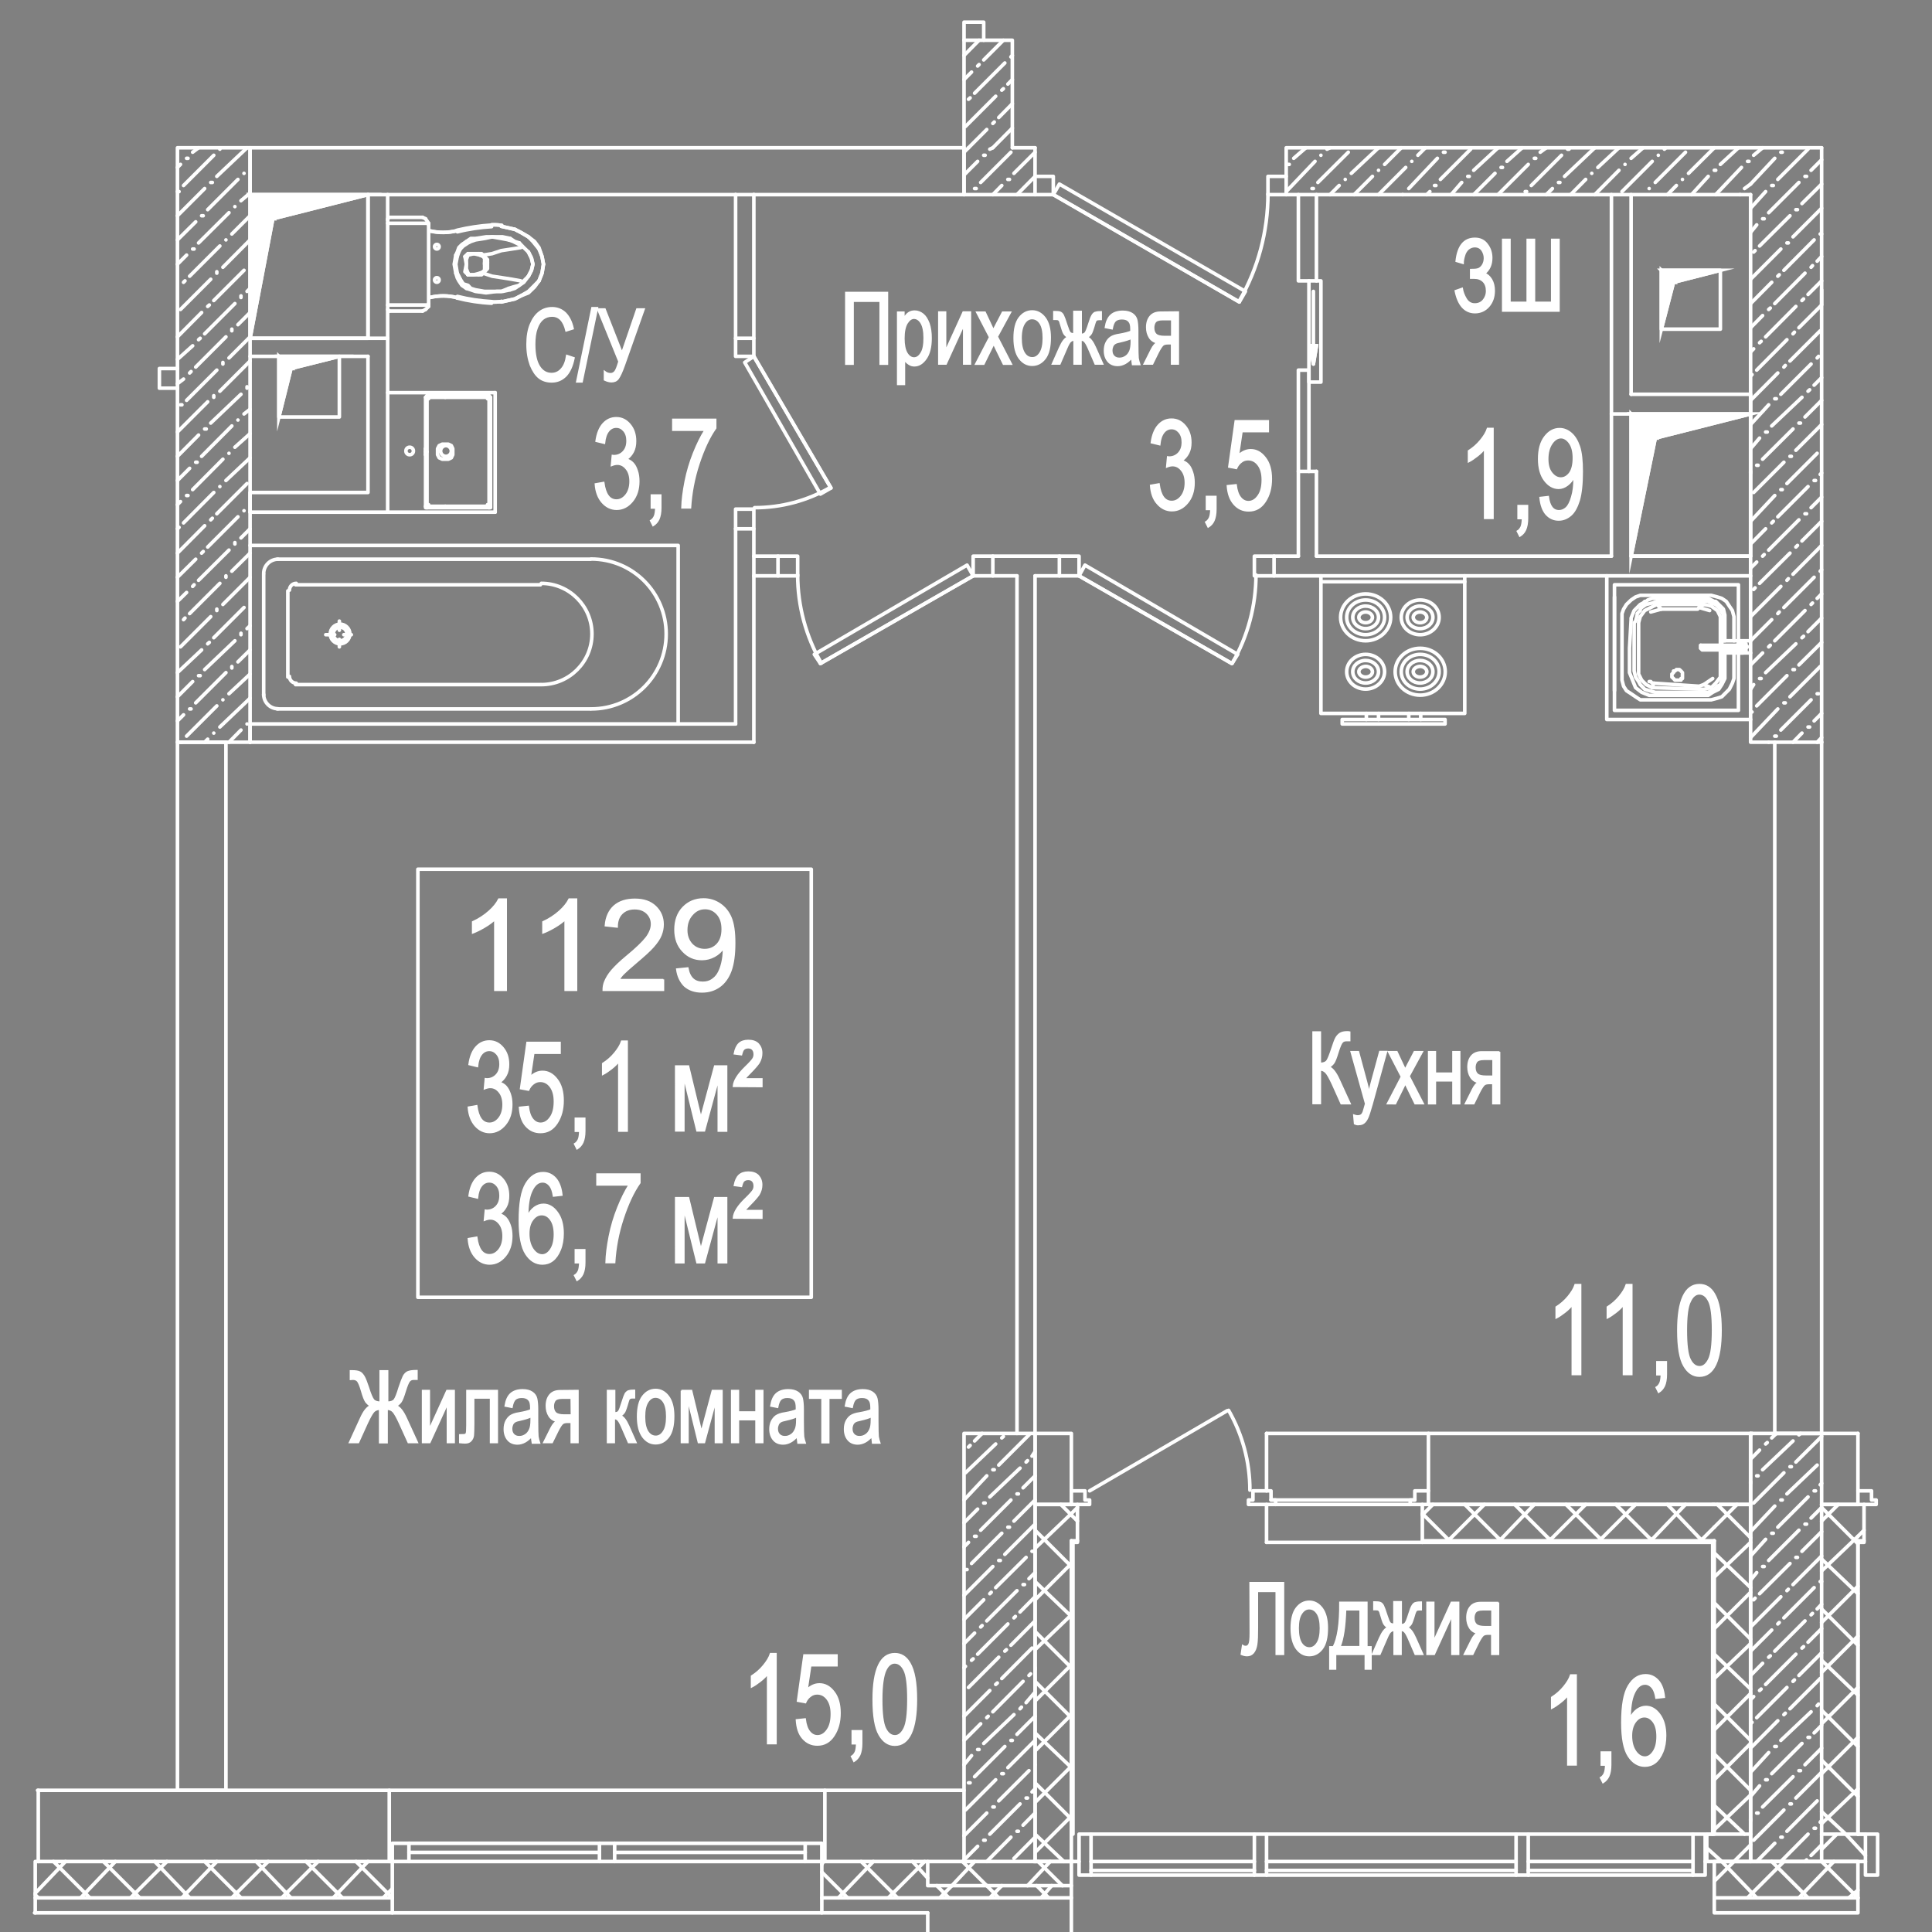 <?xml version="1.0" encoding="utf-8"?>
<!-- Generator: Adobe Illustrator 26.0.0, SVG Export Plug-In . SVG Version: 6.00 Build 0)  -->
<svg version="1.1" id="Слой_1" xmlns="http://www.w3.org/2000/svg" xmlns:xlink="http://www.w3.org/1999/xlink" x="0px" y="0px"
	 viewBox="0 0 1080 1080" style="enable-background:new 0 0 1080 1080;" xml:space="preserve">
<rect x="0" y="0" width="1080" height="1080" fill="#808080" stroke="none"/>
<style type="text/css">
	.st0{fill:none;stroke:#FFFFFF;stroke-width:2;stroke-linecap:round;stroke-linejoin:round;stroke-miterlimit:10;}
	.st1{fill:#FFFFFF;stroke:#FFFFFF;stroke-miterlimit:10;}
	.st2{fill:#FFFFFF;stroke:#FFFFFF;stroke-width:2;stroke-linecap:round;stroke-miterlimit:10;}
	.st3{stroke:#FFFFFF;stroke-miterlimit:10;}
	.st4{fill:none;stroke:#FFFFFF;stroke-width:2;stroke-linecap:round;stroke-miterlimit:10;}
</style>
<line class="st0" x1="598.9" y1="1040.6" x2="603.2" y2="1040.6"/>
<line class="st0" x1="953.2" y1="1040.6" x2="954.1" y2="1040.6"/>
<line class="st0" x1="978.6" y1="802.1" x2="979.4" y2="801.3"/>
<line class="st0" x1="978.6" y1="815.7" x2="983.6" y2="810.6"/>
<line class="st0" x1="987" y1="807.2" x2="987.9" y2="806.4"/>
<line class="st0" x1="990.4" y1="803.8" x2="993" y2="801.3"/>
<line class="st0" x1="978.6" y1="829.2" x2="978.6" y2="828.3"/>
<line class="st0" x1="982" y1="825" x2="982.8" y2="825"/>
<line class="st0" x1="985.3" y1="821.6" x2="1002.3" y2="805.5"/>
<line class="st0" x1="1005.6" y1="802.1" x2="1006.5" y2="801.3"/>
<line class="st0" x1="980.3" y1="840.2" x2="997.2" y2="823.3"/>
<line class="st0" x1="1000.6" y1="819.9" x2="1001.4" y2="819.9"/>
<line class="st0" x1="1003.9" y1="817.3" x2="1018.3" y2="803"/>
<line class="st0" x1="978.6" y1="856.2" x2="992.1" y2="841.9"/>
<line class="st0" x1="995.5" y1="838.5" x2="996.3" y2="838.5"/>
<line class="st0" x1="998.9" y1="835.1" x2="1015.8" y2="819"/>
<line class="st0" x1="978.6" y1="869.8" x2="987" y2="860.5"/>
<line class="st0" x1="990.4" y1="857.1" x2="991.3" y2="857.1"/>
<line class="st0" x1="993.8" y1="853.7" x2="1010.7" y2="836.8"/>
<line class="st0" x1="1014.1" y1="833.4" x2="1014.9" y2="833.4"/>
<line class="st0" x1="1017.5" y1="830" x2="1018.3" y2="829.2"/>
<line class="st0" x1="978.6" y1="883.3" x2="982" y2="879.1"/>
<line class="st0" x1="985.3" y1="875.7" x2="986.2" y2="875.7"/>
<line class="st0" x1="988.7" y1="872.3" x2="1005.6" y2="855.4"/>
<line class="st0" x1="1009" y1="852" x2="1009.9" y2="852"/>
<line class="st0" x1="1012.4" y1="848.6" x2="1018.3" y2="842.7"/>
<line class="st0" x1="980.3" y1="894.3" x2="981.1" y2="893.4"/>
<line class="st0" x1="983.6" y1="890.9" x2="1000.6" y2="874"/>
<line class="st0" x1="1003.9" y1="870.6" x2="1004.8" y2="870.6"/>
<line class="st0" x1="1007.3" y1="867.2" x2="1018.3" y2="856.2"/>
<line class="st0" x1="978.6" y1="909.5" x2="995.5" y2="892.6"/>
<line class="st0" x1="998.9" y1="889.2" x2="999.7" y2="888.4"/>
<line class="st0" x1="1002.3" y1="885.8" x2="1018.3" y2="869.8"/>
<line class="st0" x1="978.6" y1="923" x2="990.4" y2="911.2"/>
<line class="st0" x1="993.8" y1="907.8" x2="994.6" y2="907"/>
<line class="st0" x1="997.2" y1="904.4" x2="1014.1" y2="887.5"/>
<line class="st0" x1="1017.5" y1="884.1" x2="1018.3" y2="884.1"/>
<line class="st0" x1="978.6" y1="936.6" x2="985.3" y2="929.8"/>
<line class="st0" x1="988.7" y1="926.4" x2="989.6" y2="925.6"/>
<line class="st0" x1="992.1" y1="923" x2="1009" y2="906.1"/>
<line class="st0" x1="1012.4" y1="902.7" x2="1013.2" y2="901.9"/>
<line class="st0" x1="1015.8" y1="899.4" x2="1018.3" y2="896.8"/>
<line class="st0" x1="978.6" y1="950.1" x2="980.3" y2="948.4"/>
<line class="st0" x1="983.6" y1="945" x2="984.5" y2="944.2"/>
<line class="st0" x1="987" y1="941.6" x2="1003.9" y2="924.7"/>
<line class="st0" x1="1007.3" y1="921.3" x2="1008.2" y2="920.5"/>
<line class="st0" x1="1010.7" y1="918" x2="1018.3" y2="910.4"/>
<line class="st0" x1="978.6" y1="963.6" x2="979.4" y2="962.8"/>
<line class="st0" x1="982" y1="960.2" x2="998.9" y2="943.3"/>
<line class="st0" x1="1002.3" y1="939.9" x2="1003.1" y2="939.1"/>
<line class="st0" x1="1005.6" y1="936.6" x2="1018.3" y2="923.9"/>
<line class="st0" x1="978.6" y1="977.2" x2="993.8" y2="961.9"/>
<line class="st0" x1="997.2" y1="958.5" x2="998" y2="957.7"/>
<line class="st0" x1="1000.6" y1="955.2" x2="1017.5" y2="938.3"/>
<line class="st0" x1="978.6" y1="990.7" x2="988.7" y2="979.7"/>
<line class="st0" x1="992.1" y1="976.3" x2="993" y2="976.3"/>
<line class="st0" x1="995.5" y1="972.9" x2="1012.4" y2="956.9"/>
<line class="st0" x1="1015.8" y1="953.5" x2="1016.6" y2="952.6"/>
<line class="st0" x1="978.6" y1="1004.2" x2="983.6" y2="998.3"/>
<line class="st0" x1="987" y1="994.9" x2="987.9" y2="994.9"/>
<line class="st0" x1="990.4" y1="991.5" x2="1007.3" y2="974.6"/>
<line class="st0" x1="1010.7" y1="971.2" x2="1011.6" y2="971.2"/>
<line class="st0" x1="1014.1" y1="968.7" x2="1018.3" y2="964.5"/>
<line class="st0" x1="978.6" y1="1017.7" x2="978.6" y2="1016.9"/>
<line class="st0" x1="982" y1="1013.5" x2="982.8" y2="1013.5"/>
<line class="st0" x1="985.3" y1="1010.1" x2="1002.3" y2="993.2"/>
<line class="st0" x1="1005.6" y1="989.8" x2="1006.5" y2="989.8"/>
<line class="st0" x1="1009" y1="986.5" x2="1018.3" y2="977.2"/>
<line class="st0" x1="980.3" y1="1028.7" x2="997.2" y2="1011.8"/>
<line class="st0" x1="1000.6" y1="1008.4" x2="1001.4" y2="1008.4"/>
<line class="st0" x1="1003.9" y1="1005.1" x2="1018.3" y2="990.7"/>
<line class="st0" x1="982" y1="1040.6" x2="992.1" y2="1030.4"/>
<line class="st0" x1="995.5" y1="1027" x2="996.3" y2="1027"/>
<line class="st0" x1="998.9" y1="1023.7" x2="1015.8" y2="1006.7"/>
<line class="st0" x1="995.5" y1="1040.6" x2="1010.7" y2="1025.3"/>
<line class="st0" x1="1014.1" y1="1022" x2="1014.9" y2="1022"/>
<line class="st0" x1="1017.5" y1="1018.6" x2="1018.3" y2="1017.7"/>
<line class="st0" x1="1009" y1="1040.6" x2="1009.9" y2="1039.7"/>
<line class="st0" x1="1012.4" y1="1037.2" x2="1018.3" y2="1031.3"/>
<polyline class="st0" points="1018.3,1040.6 1018.3,801.3 978.6,801.3 978.6,1040.6 1018.3,1040.6 "/>
<line class="st0" x1="980.3" y1="86.8" x2="985.3" y2="82.6"/>
<line class="st0" x1="978.6" y1="102.9" x2="992.1" y2="88.5"/>
<line class="st0" x1="995.5" y1="85.1" x2="996.3" y2="85.1"/>
<line class="st0" x1="978.6" y1="116.4" x2="987" y2="107.1"/>
<line class="st0" x1="990.4" y1="103.7" x2="991.3" y2="103.7"/>
<line class="st0" x1="993.8" y1="100.3" x2="1010.7" y2="83.4"/>
<line class="st0" x1="978.6" y1="129.9" x2="982" y2="125.7"/>
<line class="st0" x1="985.3" y1="122.3" x2="986.2" y2="122.3"/>
<line class="st0" x1="988.7" y1="118.9" x2="1005.6" y2="102"/>
<line class="st0" x1="1009" y1="98.6" x2="1009.9" y2="98.6"/>
<line class="st0" x1="1012.4" y1="95.2" x2="1018.3" y2="89.3"/>
<line class="st0" x1="980.3" y1="140.9" x2="981.1" y2="140.1"/>
<line class="st0" x1="983.6" y1="137.5" x2="1000.6" y2="120.6"/>
<line class="st0" x1="1003.9" y1="117.2" x2="1004.8" y2="117.2"/>
<line class="st0" x1="1007.3" y1="113.8" x2="1018.3" y2="102.9"/>
<line class="st0" x1="978.6" y1="156.1" x2="995.5" y2="139.2"/>
<line class="st0" x1="998.9" y1="135.8" x2="999.7" y2="135.8"/>
<line class="st0" x1="1002.3" y1="132.4" x2="1018.3" y2="116.4"/>
<line class="st0" x1="978.6" y1="169.7" x2="990.4" y2="157.8"/>
<line class="st0" x1="993.8" y1="154.4" x2="994.6" y2="153.6"/>
<line class="st0" x1="997.2" y1="151.1" x2="1014.1" y2="134.1"/>
<line class="st0" x1="1017.5" y1="130.8" x2="1018.3" y2="130.8"/>
<line class="st0" x1="978.6" y1="183.2" x2="985.3" y2="176.4"/>
<line class="st0" x1="988.7" y1="173" x2="989.6" y2="172.2"/>
<line class="st0" x1="992.1" y1="169.7" x2="1009" y2="152.7"/>
<line class="st0" x1="1012.4" y1="149.4" x2="1013.2" y2="148.5"/>
<line class="st0" x1="1015.8" y1="146" x2="1018.3" y2="143.4"/>
<line class="st0" x1="978.6" y1="196.7" x2="980.3" y2="195"/>
<line class="st0" x1="983.6" y1="191.6" x2="984.5" y2="190.8"/>
<line class="st0" x1="987" y1="188.3" x2="1003.9" y2="171.3"/>
<line class="st0" x1="1007.3" y1="168" x2="1008.2" y2="167.1"/>
<line class="st0" x1="1010.7" y1="164.6" x2="1018.3" y2="157"/>
<line class="st0" x1="978.6" y1="210.2" x2="979.4" y2="209.4"/>
<line class="st0" x1="982" y1="206.9" x2="998.9" y2="189.9"/>
<line class="st0" x1="1002.3" y1="186.6" x2="1003.1" y2="185.7"/>
<line class="st0" x1="1005.6" y1="183.2" x2="1018.3" y2="170.5"/>
<line class="st0" x1="978.6" y1="223.8" x2="993.8" y2="208.5"/>
<line class="st0" x1="997.2" y1="205.2" x2="998" y2="204.3"/>
<line class="st0" x1="1000.6" y1="201.8" x2="1017.5" y2="184.9"/>
<line class="st0" x1="978.6" y1="237.3" x2="988.7" y2="226.3"/>
<line class="st0" x1="992.1" y1="222.9" x2="993" y2="222.9"/>
<line class="st0" x1="995.5" y1="220.4" x2="1012.4" y2="203.5"/>
<line class="st0" x1="1015.8" y1="200.1" x2="1016.6" y2="199.2"/>
<line class="st0" x1="978.6" y1="250.8" x2="983.6" y2="244.9"/>
<line class="st0" x1="987" y1="241.5" x2="987.9" y2="241.5"/>
<line class="st0" x1="990.4" y1="238.1" x2="1007.3" y2="222.1"/>
<line class="st0" x1="1010.7" y1="218.7" x2="1011.6" y2="217.9"/>
<line class="st0" x1="1014.1" y1="215.3" x2="1018.3" y2="211.1"/>
<line class="st0" x1="978.6" y1="264.4" x2="978.6" y2="263.5"/>
<line class="st0" x1="982" y1="260.1" x2="982.8" y2="260.1"/>
<line class="st0" x1="985.3" y1="256.7" x2="1002.3" y2="239.8"/>
<line class="st0" x1="1005.6" y1="236.5" x2="1006.5" y2="236.5"/>
<line class="st0" x1="1009" y1="233.1" x2="1018.3" y2="223.8"/>
<line class="st0" x1="980.3" y1="275.3" x2="997.2" y2="258.4"/>
<line class="st0" x1="1000.6" y1="255.1" x2="1001.4" y2="255.1"/>
<line class="st0" x1="1003.9" y1="251.7" x2="1018.3" y2="237.3"/>
<line class="st0" x1="978.6" y1="291.4" x2="992.1" y2="277"/>
<line class="st0" x1="995.5" y1="273.7" x2="996.3" y2="273.7"/>
<line class="st0" x1="998.9" y1="270.3" x2="1015.8" y2="253.4"/>
<line class="st0" x1="978.6" y1="304.1" x2="987" y2="295.6"/>
<line class="st0" x1="990.4" y1="292.3" x2="991.3" y2="291.4"/>
<line class="st0" x1="993.8" y1="288.9" x2="1010.7" y2="272"/>
<line class="st0" x1="1014.1" y1="268.6" x2="1014.9" y2="268.6"/>
<line class="st0" x1="1017.5" y1="265.2" x2="1018.3" y2="264.4"/>
<line class="st0" x1="978.6" y1="317.6" x2="982" y2="314.2"/>
<line class="st0" x1="985.3" y1="310.9" x2="986.2" y2="310"/>
<line class="st0" x1="988.7" y1="307.5" x2="1005.6" y2="290.6"/>
<line class="st0" x1="1009" y1="287.2" x2="1009.9" y2="287.2"/>
<line class="st0" x1="1012.4" y1="283.8" x2="1018.3" y2="277.9"/>
<line class="st0" x1="980.3" y1="329.5" x2="981.1" y2="328.6"/>
<line class="st0" x1="983.6" y1="326.1" x2="1000.6" y2="309.2"/>
<line class="st0" x1="1003.9" y1="305.8" x2="1004.8" y2="304.9"/>
<line class="st0" x1="1007.3" y1="302.4" x2="1018.3" y2="291.4"/>
<line class="st0" x1="978.6" y1="344.7" x2="995.5" y2="327.8"/>
<line class="st0" x1="998.9" y1="324.4" x2="999.7" y2="323.5"/>
<line class="st0" x1="1002.3" y1="321" x2="1018.3" y2="304.9"/>
<line class="st0" x1="978.6" y1="358.2" x2="990.4" y2="346.4"/>
<line class="st0" x1="993.8" y1="343" x2="994.6" y2="342.1"/>
<line class="st0" x1="997.2" y1="339.6" x2="1014.1" y2="322.7"/>
<line class="st0" x1="1017.5" y1="319.3" x2="1018.3" y2="318.5"/>
<line class="st0" x1="978.6" y1="371.7" x2="985.3" y2="365"/>
<line class="st0" x1="988.7" y1="361.6" x2="989.6" y2="360.7"/>
<line class="st0" x1="992.1" y1="358.2" x2="1009" y2="341.3"/>
<line class="st0" x1="1012.4" y1="337.9" x2="1013.2" y2="337.1"/>
<line class="st0" x1="1015.8" y1="334.5" x2="1018.3" y2="332"/>
<line class="st0" x1="978.6" y1="385.3" x2="980.3" y2="382.7"/>
<line class="st0" x1="983.6" y1="379.3" x2="984.5" y2="379.3"/>
<line class="st0" x1="987" y1="376" x2="1003.9" y2="359.9"/>
<line class="st0" x1="1007.3" y1="356.5" x2="1008.2" y2="355.7"/>
<line class="st0" x1="1010.7" y1="353.1" x2="1018.3" y2="345.5"/>
<line class="st0" x1="978.6" y1="398" x2="979.4" y2="398"/>
<line class="st0" x1="982" y1="394.6" x2="998.9" y2="377.7"/>
<line class="st0" x1="1002.3" y1="374.3" x2="1003.1" y2="374.3"/>
<line class="st0" x1="1005.6" y1="371.7" x2="1018.3" y2="359.1"/>
<line class="st0" x1="978.6" y1="412.3" x2="993.8" y2="396.3"/>
<line class="st0" x1="997.2" y1="392.9" x2="998" y2="392.9"/>
<line class="st0" x1="1000.6" y1="389.5" x2="1017.5" y2="372.6"/>
<line class="st0" x1="988.7" y1="414.9" x2="988.7" y2="414.9"/>
<line class="st0" x1="992.1" y1="411.5" x2="993" y2="411.5"/>
<line class="st0" x1="995.5" y1="408.1" x2="1012.4" y2="391.2"/>
<line class="st0" x1="1015.8" y1="387.8" x2="1016.6" y2="387.8"/>
<line class="st0" x1="1002.3" y1="414.9" x2="1007.3" y2="409.8"/>
<line class="st0" x1="1010.7" y1="406.4" x2="1011.6" y2="406.4"/>
<line class="st0" x1="1014.1" y1="403" x2="1018.3" y2="398.8"/>
<line class="st0" x1="1015.8" y1="414.9" x2="1018.3" y2="412.3"/>
<line class="st0" x1="1018.3" y1="414.9" x2="1018.3" y2="162"/>
<line class="st0" x1="1018.3" y1="170" x2="1018.3" y2="82.6"/>
<polyline class="st0" points="978.6,108.8 978.6,414.9 1018.3,414.9 "/>
<line class="st0" x1="541.4" y1="808.9" x2="542.3" y2="808"/>
<line class="st0" x1="544.8" y1="805.5" x2="549" y2="801.3"/>
<line class="st0" x1="539.7" y1="823.3" x2="556.6" y2="807.2"/>
<line class="st0" x1="560" y1="803.8" x2="560.9" y2="803"/>
<line class="st0" x1="538.9" y1="838.5" x2="551.6" y2="825"/>
<line class="st0" x1="555" y1="821.6" x2="555.8" y2="821.6"/>
<line class="st0" x1="558.3" y1="819" x2="575.2" y2="802.1"/>
<line class="st0" x1="538.9" y1="851.2" x2="546.5" y2="843.6"/>
<line class="st0" x1="549.9" y1="840.2" x2="550.7" y2="840.2"/>
<line class="st0" x1="553.3" y1="836.8" x2="570.2" y2="820.7"/>
<line class="st0" x1="573.6" y1="817.3" x2="574.4" y2="816.5"/>
<line class="st0" x1="576.9" y1="814" x2="578.6" y2="811.4"/>
<line class="st0" x1="538.9" y1="864.7" x2="541.4" y2="862.2"/>
<line class="st0" x1="544.8" y1="858.8" x2="545.7" y2="858.8"/>
<line class="st0" x1="548.2" y1="855.4" x2="565.1" y2="838.5"/>
<line class="st0" x1="568.5" y1="835.1" x2="569.3" y2="835.1"/>
<line class="st0" x1="571.9" y1="831.7" x2="578.6" y2="825"/>
<line class="st0" x1="539.7" y1="877.4" x2="540.6" y2="877.4"/>
<line class="st0" x1="543.1" y1="874" x2="560" y2="857.1"/>
<line class="st0" x1="563.4" y1="853.7" x2="564.3" y2="853.7"/>
<line class="st0" x1="566.8" y1="850.3" x2="578.6" y2="838.5"/>
<line class="st0" x1="538.9" y1="891.8" x2="555" y2="875.7"/>
<line class="st0" x1="558.3" y1="872.3" x2="559.2" y2="872.3"/>
<line class="st0" x1="561.7" y1="868.9" x2="578.6" y2="852"/>
<line class="st0" x1="538.9" y1="905.3" x2="549.9" y2="894.3"/>
<line class="st0" x1="553.3" y1="890.9" x2="554.1" y2="890.1"/>
<line class="st0" x1="556.6" y1="887.5" x2="573.6" y2="870.6"/>
<line class="st0" x1="576.9" y1="867.2" x2="577.8" y2="867.2"/>
<line class="st0" x1="538.9" y1="918.8" x2="544.8" y2="912.9"/>
<line class="st0" x1="548.2" y1="909.5" x2="549" y2="908.7"/>
<line class="st0" x1="551.6" y1="906.1" x2="568.5" y2="889.2"/>
<line class="st0" x1="571.9" y1="885.8" x2="572.7" y2="885.8"/>
<line class="st0" x1="575.2" y1="882.5" x2="578.6" y2="879.1"/>
<line class="st0" x1="538.9" y1="932.3" x2="539.7" y2="931.5"/>
<line class="st0" x1="543.1" y1="928.1" x2="544" y2="927.3"/>
<line class="st0" x1="546.5" y1="924.7" x2="563.4" y2="907.8"/>
<line class="st0" x1="566.8" y1="904.4" x2="567.6" y2="903.6"/>
<line class="st0" x1="570.2" y1="901.1" x2="578.6" y2="892.6"/>
<line class="st0" x1="541.4" y1="943.3" x2="558.3" y2="926.4"/>
<line class="st0" x1="561.7" y1="923" x2="562.6" y2="922.2"/>
<line class="st0" x1="565.1" y1="919.7" x2="578.6" y2="906.1"/>
<line class="st0" x1="538.9" y1="959.4" x2="553.3" y2="945"/>
<line class="st0" x1="556.6" y1="941.6" x2="557.5" y2="940.8"/>
<line class="st0" x1="560" y1="938.3" x2="576.9" y2="921.3"/>
<line class="st0" x1="538.9" y1="972.9" x2="548.2" y2="963.6"/>
<line class="st0" x1="551.6" y1="960.2" x2="552.4" y2="959.4"/>
<line class="st0" x1="555" y1="956.9" x2="571.9" y2="939.9"/>
<line class="st0" x1="575.2" y1="936.6" x2="576.1" y2="935.7"/>
<line class="st0" x1="578.6" y1="933.2" x2="578.6" y2="932.3"/>
<line class="st0" x1="538.9" y1="986.5" x2="543.1" y2="981.4"/>
<line class="st0" x1="546.5" y1="978" x2="547.3" y2="978"/>
<line class="st0" x1="549.9" y1="974.6" x2="566.8" y2="958.5"/>
<line class="st0" x1="570.2" y1="955.2" x2="571" y2="954.3"/>
<line class="st0" x1="573.6" y1="951.8" x2="578.6" y2="945.9"/>
<line class="st0" x1="541.4" y1="996.6" x2="542.3" y2="996.6"/>
<line class="st0" x1="544.8" y1="993.2" x2="561.7" y2="976.3"/>
<line class="st0" x1="565.1" y1="972.9" x2="565.9" y2="972.9"/>
<line class="st0" x1="568.5" y1="969.5" x2="578.6" y2="959.4"/>
<line class="st0" x1="539.7" y1="1011.8" x2="556.6" y2="994.9"/>
<line class="st0" x1="560" y1="991.5" x2="560.9" y2="991.5"/>
<line class="st0" x1="563.4" y1="988.1" x2="578.6" y2="972.9"/>
<line class="st0" x1="538.9" y1="1026.2" x2="551.6" y2="1013.5"/>
<line class="st0" x1="555" y1="1010.1" x2="555.8" y2="1010.1"/>
<line class="st0" x1="558.3" y1="1006.7" x2="575.2" y2="989.8"/>
<line class="st0" x1="578.6" y1="986.5" x2="578.6" y2="986.5"/>
<line class="st0" x1="538.9" y1="1039.7" x2="546.5" y2="1032.1"/>
<line class="st0" x1="549.9" y1="1028.7" x2="550.7" y2="1028.7"/>
<line class="st0" x1="553.3" y1="1025.3" x2="570.2" y2="1008.4"/>
<line class="st0" x1="573.6" y1="1005.1" x2="574.4" y2="1005.1"/>
<line class="st0" x1="576.9" y1="1001.7" x2="578.6" y2="1000"/>
<line class="st0" x1="551.6" y1="1040.6" x2="565.1" y2="1027"/>
<line class="st0" x1="568.5" y1="1023.7" x2="569.3" y2="1023.7"/>
<line class="st0" x1="571.9" y1="1020.3" x2="578.6" y2="1013.5"/>
<line class="st0" x1="566.8" y1="1038.9" x2="578.6" y2="1027"/>
<line class="st0" x1="577.8" y1="1040.6" x2="578.6" y2="1040.6"/>
<polyline class="st0" points="578.6,1040.6 578.6,801.3 538.9,801.3 538.9,1040.6 578.6,1040.6 "/>
<line class="st0" x1="99.2" y1="93.6" x2="100.9" y2="91.9"/>
<line class="st0" x1="104.3" y1="88.5" x2="105.1" y2="88.5"/>
<line class="st0" x1="107.7" y1="85.1" x2="111" y2="82.6"/>
<line class="st0" x1="99.2" y1="107.1" x2="100.1" y2="107.1"/>
<line class="st0" x1="102.6" y1="103.7" x2="119.5" y2="86.8"/>
<line class="st0" x1="122.9" y1="83.4" x2="122.9" y2="83.4"/>
<line class="st0" x1="99.2" y1="120.6" x2="114.4" y2="105.4"/>
<line class="st0" x1="117.8" y1="102" x2="118.7" y2="102"/>
<line class="st0" x1="121.2" y1="98.6" x2="138.1" y2="82.6"/>
<line class="st0" x1="99.2" y1="134.1" x2="109.4" y2="124"/>
<line class="st0" x1="112.7" y1="120.6" x2="113.6" y2="120.6"/>
<line class="st0" x1="116.1" y1="117.2" x2="133" y2="100.3"/>
<line class="st0" x1="136.4" y1="96.9" x2="136.4" y2="96.9"/>
<line class="st0" x1="99.2" y1="147.7" x2="104.3" y2="142.6"/>
<line class="st0" x1="107.7" y1="139.2" x2="108.5" y2="139.2"/>
<line class="st0" x1="111" y1="135.8" x2="128" y2="118.9"/>
<line class="st0" x1="131.3" y1="115.5" x2="131.3" y2="115.5"/>
<line class="st0" x1="134.7" y1="112.2" x2="139.8" y2="107.9"/>
<line class="st0" x1="102.6" y1="157.8" x2="103.4" y2="157"/>
<line class="st0" x1="106" y1="154.4" x2="122.9" y2="137.5"/>
<line class="st0" x1="126.3" y1="134.1" x2="126.3" y2="134.1"/>
<line class="st0" x1="129.6" y1="130.8" x2="139.8" y2="120.6"/>
<line class="st0" x1="100.9" y1="173" x2="117.8" y2="156.1"/>
<line class="st0" x1="121.2" y1="152.7" x2="121.2" y2="151.9"/>
<line class="st0" x1="124.6" y1="149.4" x2="139.8" y2="134.1"/>
<line class="st0" x1="99.2" y1="188.3" x2="112.7" y2="174.7"/>
<line class="st0" x1="116.1" y1="171.3" x2="117" y2="170.5"/>
<line class="st0" x1="119.5" y1="168" x2="136.4" y2="151.1"/>
<line class="st0" x1="99.2" y1="200.9" x2="107.7" y2="193.3"/>
<line class="st0" x1="111" y1="189.9" x2="111.9" y2="189.1"/>
<line class="st0" x1="114.4" y1="186.6" x2="131.3" y2="169.7"/>
<line class="st0" x1="134.7" y1="166.3" x2="134.7" y2="165.4"/>
<line class="st0" x1="138.1" y1="162.9" x2="139.8" y2="161.2"/>
<line class="st0" x1="99.2" y1="214.5" x2="102.6" y2="211.9"/>
<line class="st0" x1="106" y1="208.5" x2="106.8" y2="207.7"/>
<line class="st0" x1="109.4" y1="205.2" x2="126.3" y2="188.3"/>
<line class="st0" x1="129.6" y1="184.9" x2="129.6" y2="184"/>
<line class="st0" x1="133" y1="181.5" x2="139.8" y2="174.7"/>
<line class="st0" x1="100.9" y1="226.3" x2="101.7" y2="226.3"/>
<line class="st0" x1="104.3" y1="223.8" x2="121.2" y2="206.9"/>
<line class="st0" x1="124.6" y1="203.5" x2="124.6" y2="202.6"/>
<line class="st0" x1="128" y1="200.1" x2="139.8" y2="188.3"/>
<line class="st0" x1="99.2" y1="241.5" x2="116.1" y2="224.6"/>
<line class="st0" x1="119.5" y1="222.1" x2="119.5" y2="221.2"/>
<line class="st0" x1="122.9" y1="218.7" x2="139.8" y2="201.8"/>
<line class="st0" x1="99.2" y1="255.1" x2="111" y2="243.2"/>
<line class="st0" x1="114.4" y1="239.8" x2="115.3" y2="239.8"/>
<line class="st0" x1="117.8" y1="236.5" x2="134.7" y2="220.4"/>
<line class="st0" x1="138.1" y1="217" x2="138.1" y2="216.2"/>
<line class="st0" x1="99.2" y1="268.6" x2="106" y2="261.8"/>
<line class="st0" x1="109.4" y1="258.4" x2="110.2" y2="258.4"/>
<line class="st0" x1="112.7" y1="255.1" x2="129.6" y2="238.1"/>
<line class="st0" x1="133" y1="234.8" x2="133" y2="234.8"/>
<line class="st0" x1="136.4" y1="231.4" x2="139.8" y2="228.8"/>
<line class="st0" x1="99.2" y1="282.1" x2="100.9" y2="280.4"/>
<line class="st0" x1="104.3" y1="277" x2="105.1" y2="277"/>
<line class="st0" x1="107.7" y1="273.7" x2="124.6" y2="256.7"/>
<line class="st0" x1="128" y1="253.4" x2="128" y2="253.4"/>
<line class="st0" x1="131.3" y1="250" x2="139.8" y2="242.4"/>
<line class="st0" x1="99.2" y1="295.6" x2="100.1" y2="294.8"/>
<line class="st0" x1="102.6" y1="292.3" x2="119.5" y2="275.3"/>
<line class="st0" x1="122.9" y1="272" x2="122.9" y2="272"/>
<line class="st0" x1="126.3" y1="268.6" x2="139.8" y2="255.9"/>
<line class="st0" x1="99.2" y1="309.2" x2="114.4" y2="293.9"/>
<line class="st0" x1="117.8" y1="290.6" x2="118.7" y2="289.7"/>
<line class="st0" x1="121.2" y1="287.2" x2="138.1" y2="270.3"/>
<line class="st0" x1="99.2" y1="322.7" x2="109.4" y2="312.6"/>
<line class="st0" x1="112.7" y1="309.2" x2="113.6" y2="308.3"/>
<line class="st0" x1="116.1" y1="305.8" x2="133" y2="288.9"/>
<line class="st0" x1="136.4" y1="285.5" x2="136.4" y2="285.5"/>
<line class="st0" x1="99.2" y1="336.2" x2="104.3" y2="331.2"/>
<line class="st0" x1="107.7" y1="327.8" x2="108.5" y2="326.9"/>
<line class="st0" x1="111" y1="324.4" x2="128" y2="307.5"/>
<line class="st0" x1="131.3" y1="304.1" x2="131.3" y2="303.3"/>
<line class="st0" x1="134.7" y1="300.7" x2="139.8" y2="295.6"/>
<line class="st0" x1="102.6" y1="346.4" x2="103.4" y2="345.5"/>
<line class="st0" x1="106" y1="343" x2="122.9" y2="326.1"/>
<line class="st0" x1="126.3" y1="322.7" x2="126.3" y2="321.9"/>
<line class="st0" x1="129.6" y1="319.3" x2="139.8" y2="309.2"/>
<line class="st0" x1="100.9" y1="361.6" x2="117.8" y2="344.7"/>
<line class="st0" x1="121.2" y1="341.3" x2="121.2" y2="340.5"/>
<line class="st0" x1="124.6" y1="337.9" x2="139.8" y2="322.7"/>
<line class="st0" x1="99.2" y1="376" x2="112.7" y2="363.3"/>
<line class="st0" x1="116.1" y1="359.9" x2="117" y2="359.1"/>
<line class="st0" x1="119.5" y1="356.5" x2="136.4" y2="339.6"/>
<line class="st0" x1="99.2" y1="389.5" x2="107.7" y2="381"/>
<line class="st0" x1="111" y1="377.7" x2="111.9" y2="377.7"/>
<line class="st0" x1="114.4" y1="374.3" x2="131.3" y2="358.2"/>
<line class="st0" x1="134.7" y1="354.8" x2="134.7" y2="354"/>
<line class="st0" x1="138.1" y1="351.4" x2="139.8" y2="349.8"/>
<line class="st0" x1="99.2" y1="403" x2="102.6" y2="399.6"/>
<line class="st0" x1="106" y1="396.3" x2="106.8" y2="396.3"/>
<line class="st0" x1="109.4" y1="392.9" x2="126.3" y2="376"/>
<line class="st0" x1="129.6" y1="373.4" x2="129.6" y2="372.6"/>
<line class="st0" x1="133" y1="370" x2="139.8" y2="363.3"/>
<line class="st0" x1="100.9" y1="414.9" x2="101.7" y2="414.9"/>
<line class="st0" x1="104.3" y1="411.5" x2="121.2" y2="394.6"/>
<line class="st0" x1="124.6" y1="391.2" x2="124.6" y2="391.2"/>
<line class="st0" x1="128" y1="387.8" x2="139.8" y2="376.8"/>
<line class="st0" x1="114.4" y1="414.9" x2="116.1" y2="413.2"/>
<line class="st0" x1="119.5" y1="409.8" x2="119.5" y2="409.8"/>
<line class="st0" x1="122.9" y1="406.4" x2="139.8" y2="390.3"/>
<line class="st0" x1="128" y1="414.9" x2="134.7" y2="408.1"/>
<line class="st0" x1="138.1" y1="404.7" x2="138.1" y2="404.7"/>
<line class="st0" x1="139.8" y1="414.9" x2="139.8" y2="189.1"/>
<polyline class="st0" points="139.8,108.8 139.8,82.6 99.2,82.6 99.2,206 "/>
<polyline class="st0" points="99.2,217 99.2,414.9 139.8,414.9 "/>
<line class="st0" x1="719.8" y1="91.9" x2="720.7" y2="91.9"/>
<line class="st0" x1="723.2" y1="88.5" x2="730" y2="82.6"/>
<line class="st0" x1="719" y1="107.1" x2="735.1" y2="90.2"/>
<line class="st0" x1="738.4" y1="86.8" x2="738.4" y2="86.8"/>
<line class="st0" x1="741.8" y1="83.4" x2="743.5" y2="82.6"/>
<line class="st0" x1="733.4" y1="105.4" x2="734.2" y2="105.4"/>
<line class="st0" x1="736.7" y1="102" x2="753.7" y2="85.1"/>
<line class="st0" x1="743.5" y1="108.8" x2="748.6" y2="103.7"/>
<line class="st0" x1="752" y1="100.3" x2="752" y2="100.3"/>
<line class="st0" x1="755.4" y1="96.9" x2="770.6" y2="82.6"/>
<line class="st0" x1="757" y1="108.8" x2="767.2" y2="98.6"/>
<line class="st0" x1="770.6" y1="95.2" x2="770.6" y2="95.2"/>
<line class="st0" x1="774" y1="91.9" x2="783.3" y2="82.6"/>
<line class="st0" x1="770.6" y1="108.8" x2="785.8" y2="93.6"/>
<line class="st0" x1="789.2" y1="90.2" x2="789.2" y2="90.2"/>
<line class="st0" x1="792.6" y1="86.8" x2="796.8" y2="82.6"/>
<line class="st0" x1="784.1" y1="108.8" x2="784.1" y2="108.8"/>
<line class="st0" x1="787.5" y1="105.4" x2="803.5" y2="88.5"/>
<line class="st0" x1="806.9" y1="85.1" x2="807.8" y2="85.1"/>
<line class="st0" x1="797.6" y1="108.8" x2="799.3" y2="107.1"/>
<line class="st0" x1="801.9" y1="103.7" x2="802.7" y2="103.7"/>
<line class="st0" x1="805.2" y1="100.3" x2="822.1" y2="83.4"/>
<line class="st0" x1="811.2" y1="108.8" x2="817.1" y2="102"/>
<line class="st0" x1="820.5" y1="98.6" x2="821.3" y2="98.6"/>
<line class="st0" x1="823.8" y1="95.2" x2="837.4" y2="82.6"/>
<line class="st0" x1="823.8" y1="108.8" x2="835.7" y2="96.9"/>
<line class="st0" x1="839.1" y1="93.6" x2="839.9" y2="93.6"/>
<line class="st0" x1="842.4" y1="90.2" x2="850.9" y2="82.6"/>
<line class="st0" x1="837.4" y1="108.8" x2="854.3" y2="91.9"/>
<line class="st0" x1="857.7" y1="88.5" x2="858.5" y2="88.5"/>
<line class="st0" x1="861" y1="85.1" x2="864.4" y2="82.6"/>
<line class="st0" x1="852.6" y1="107.1" x2="853.4" y2="107.1"/>
<line class="st0" x1="856" y1="103.7" x2="872.9" y2="86.8"/>
<line class="st0" x1="876.3" y1="83.4" x2="877.1" y2="83.4"/>
<line class="st0" x1="864.4" y1="108.8" x2="867.8" y2="105.4"/>
<line class="st0" x1="871.2" y1="102" x2="872" y2="102"/>
<line class="st0" x1="874.6" y1="98.6" x2="891.5" y2="82.6"/>
<line class="st0" x1="878" y1="108.8" x2="886.4" y2="100.3"/>
<line class="st0" x1="889.8" y1="96.9" x2="889.8" y2="96.9"/>
<line class="st0" x1="893.2" y1="93.6" x2="905" y2="82.6"/>
<line class="st0" x1="891.5" y1="108.8" x2="905" y2="95.2"/>
<line class="st0" x1="908.4" y1="91.9" x2="908.4" y2="91.9"/>
<line class="st0" x1="911.8" y1="88.5" x2="918.5" y2="82.6"/>
<line class="st0" x1="906.7" y1="107.1" x2="923.6" y2="90.2"/>
<line class="st0" x1="927" y1="86.8" x2="927" y2="86.8"/>
<line class="st0" x1="930.4" y1="83.4" x2="931.2" y2="82.6"/>
<line class="st0" x1="921.9" y1="105.4" x2="921.9" y2="105.4"/>
<line class="st0" x1="925.3" y1="102" x2="942.2" y2="85.1"/>
<line class="st0" x1="932.1" y1="108.8" x2="937.1" y2="103.7"/>
<line class="st0" x1="940.5" y1="100.3" x2="940.5" y2="100.3"/>
<line class="st0" x1="943.9" y1="96.9" x2="958.3" y2="82.6"/>
<line class="st0" x1="945.6" y1="108.8" x2="954.9" y2="98.6"/>
<line class="st0" x1="958.3" y1="95.2" x2="959.1" y2="95.2"/>
<line class="st0" x1="961.7" y1="91.9" x2="971.8" y2="82.6"/>
<line class="st0" x1="959.1" y1="108.8" x2="973.5" y2="93.6"/>
<line class="st0" x1="976.9" y1="90.2" x2="977.7" y2="90.2"/>
<line class="st0" x1="972.7" y1="108.8" x2="972.7" y2="108.8"/>
<line class="st0" x1="975.2" y1="105.4" x2="978.6" y2="102.9"/>
<polyline class="st0" points="1018.3,82.6 719,82.6 719,98.6 "/>
<line class="st0" x1="719" y1="108.8" x2="978.6" y2="108.8"/>
<line class="st0" x1="538.9" y1="85.1" x2="541.4" y2="82.6"/>
<line class="st0" x1="538.9" y1="97.8" x2="546.5" y2="90.2"/>
<line class="st0" x1="549.9" y1="86.8" x2="550.7" y2="86.8"/>
<line class="st0" x1="553.3" y1="83.4" x2="555" y2="82.6"/>
<line class="st0" x1="544.8" y1="105.4" x2="545.7" y2="105.4"/>
<line class="st0" x1="548.2" y1="102" x2="565.1" y2="85.1"/>
<line class="st0" x1="555" y1="108.8" x2="560" y2="103.7"/>
<line class="st0" x1="563.4" y1="100.3" x2="564.3" y2="100.3"/>
<line class="st0" x1="566.8" y1="96.9" x2="578.6" y2="85.1"/>
<line class="st0" x1="568.5" y1="108.8" x2="578.6" y2="98.6"/>
<line class="st0" x1="578.6" y1="82.6" x2="565.9" y2="82.6"/>
<line class="st0" x1="538.9" y1="108.8" x2="578.6" y2="108.8"/>
<line class="st0" x1="578.6" y1="98.6" x2="578.6" y2="82.6"/>
<line class="st0" x1="538.9" y1="31" x2="547.3" y2="22.5"/>
<line class="st0" x1="538.9" y1="44.5" x2="543.1" y2="40.3"/>
<line class="st0" x1="546.5" y1="36.9" x2="547.3" y2="36.1"/>
<line class="st0" x1="549.9" y1="33.5" x2="560.9" y2="22.5"/>
<line class="st0" x1="541.4" y1="55.5" x2="542.3" y2="54.7"/>
<line class="st0" x1="544.8" y1="52.1" x2="561.7" y2="35.2"/>
<line class="st0" x1="565.1" y1="31.8" x2="565.9" y2="31"/>
<line class="st0" x1="539.7" y1="70.7" x2="556.6" y2="53.8"/>
<line class="st0" x1="560" y1="50.4" x2="560.9" y2="49.6"/>
<line class="st0" x1="563.4" y1="47" x2="565.9" y2="44.5"/>
<line class="st0" x1="541.4" y1="82.6" x2="551.6" y2="72.4"/>
<line class="st0" x1="555" y1="69" x2="555.8" y2="68.2"/>
<line class="st0" x1="558.3" y1="65.7" x2="565.9" y2="58"/>
<line class="st0" x1="555" y1="82.6" x2="565.9" y2="71.6"/>
<polyline class="st0" points="565.9,82.6 565.9,22.5 549.9,22.5 "/>
<line class="st0" x1="538.9" y1="22.5" x2="538.9" y2="108.8"/>
<line class="st0" x1="1038.6" y1="801.3" x2="1018.3" y2="801.3"/>
<line class="st0" x1="1018.3" y1="841" x2="1038.6" y2="841"/>
<line class="st0" x1="1038.6" y1="833.4" x2="1038.6" y2="801.3"/>
<line class="st0" x1="978.6" y1="801.3" x2="708" y2="801.3"/>
<line class="st0" x1="798.5" y1="801.3" x2="798.5" y2="833.4"/>
<polyline class="st0" points="957.4,841 978.6,841 978.6,801.3 "/>
<polyline class="st0" points="598.9,833.4 598.9,801.3 578.6,801.3 578.6,841 598.9,841 "/>
<line class="st0" x1="798.5" y1="841" x2="957.4" y2="841"/>
<line class="st0" x1="708" y1="801.3" x2="708" y2="833.4"/>
<line class="st0" x1="461.1" y1="1000.8" x2="461.1" y2="1040.6"/>
<line class="st0" x1="21.4" y1="1000.8" x2="21.4" y2="1040.6"/>
<line class="st0" x1="217.6" y1="1040.6" x2="217.6" y2="1000.8"/>
<line class="st0" x1="461.1" y1="1040.6" x2="538.9" y2="1040.6"/>
<line class="st0" x1="21.4" y1="1040.6" x2="217.6" y2="1040.6"/>
<line class="st0" x1="21" y1="1000.8" x2="538.9" y2="1000.8"/>
<polyline class="st0" points="99.2,414.9 99.2,1000.8 126.3,1000.8 126.3,414.9 99.2,414.9 "/>
<line class="st0" x1="958.3" y1="1051.6" x2="969.3" y2="1040.6"/>
<line class="st0" x1="976.9" y1="1060.9" x2="997.2" y2="1040.6"/>
<line class="st0" x1="1005.6" y1="1060.9" x2="1025.1" y2="1040.6"/>
<line class="st0" x1="1033.5" y1="1060.9" x2="1038.6" y2="1056.6"/>
<line class="st0" x1="982" y1="1060.9" x2="962.5" y2="1040.6"/>
<line class="st0" x1="1010.7" y1="1060.9" x2="990.4" y2="1040.6"/>
<line class="st0" x1="1038.6" y1="1060.9" x2="1018.3" y2="1040.6"/>
<polyline class="st0" points="1038.6,1040.6 958.3,1040.6 958.3,1069.3 1038.6,1069.3 1038.6,1040.6 "/>
<line class="st0" x1="958.3" y1="1060.9" x2="1038.6" y2="1060.9"/>
<line class="st0" x1="532.1" y1="1054.1" x2="544.8" y2="1040.6"/>
<line class="st0" x1="574.4" y1="1054.1" x2="587.1" y2="1040.6"/>
<line class="st0" x1="551.6" y1="1054.1" x2="538" y2="1040.6"/>
<line class="st0" x1="593.9" y1="1054.1" x2="580.3" y2="1040.6"/>
<line class="st0" x1="525.4" y1="1060.9" x2="532.1" y2="1054.1"/>
<line class="st0" x1="553.3" y1="1060.9" x2="560" y2="1054.1"/>
<line class="st0" x1="582" y1="1060.9" x2="587.9" y2="1054.1"/>
<line class="st0" x1="530.4" y1="1060.9" x2="523.7" y2="1054.1"/>
<line class="st0" x1="558.3" y1="1060.9" x2="551.6" y2="1054.1"/>
<line class="st0" x1="586.2" y1="1060.9" x2="579.5" y2="1054.1"/>
<line class="st0" x1="598.9" y1="1040.6" x2="578.6" y2="1040.6"/>
<polyline class="st0" points="518.6,1069.3 518.6,1082 598.9,1082 598.9,1040.6 "/>
<polyline class="st0" points="518.6,1040.6 518.6,1054.1 598.9,1054.1 "/>
<line class="st0" x1="459.4" y1="1060.9" x2="598.9" y2="1060.9"/>
<polyline class="st0" points="992.1,414.9 992.1,801.3 1018.3,801.3 1018.3,414.9 "/>
<line class="st0" x1="205.7" y1="108.8" x2="411.2" y2="108.8"/>
<polyline class="st0" points="421.4,108.8 538.9,108.8 538.9,82.6 139.8,82.6 139.8,108.8 "/>
<line class="st0" x1="1018.3" y1="850.3" x2="1027.6" y2="841"/>
<line class="st0" x1="1018.3" y1="878.2" x2="1038.6" y2="858.8"/>
<line class="st0" x1="1018.3" y1="907" x2="1038.6" y2="886.7"/>
<line class="st0" x1="1018.3" y1="934.9" x2="1038.6" y2="914.6"/>
<line class="st0" x1="1018.3" y1="963.6" x2="1038.6" y2="943.3"/>
<line class="st0" x1="1018.3" y1="991.5" x2="1038.6" y2="971.2"/>
<line class="st0" x1="1018.3" y1="1019.4" x2="1038.6" y2="1000"/>
<line class="st0" x1="1031.8" y1="1025.3" x2="1018.3" y2="1012.7"/>
<line class="st0" x1="1038.6" y1="1004.2" x2="1018.3" y2="983.9"/>
<line class="st0" x1="1038.6" y1="976.3" x2="1018.3" y2="956"/>
<line class="st0" x1="1038.6" y1="947.6" x2="1018.3" y2="928.1"/>
<line class="st0" x1="1038.6" y1="919.7" x2="1018.3" y2="899.4"/>
<line class="st0" x1="1038.6" y1="890.9" x2="1018.3" y2="871.5"/>
<line class="st0" x1="1038.6" y1="863" x2="1018.3" y2="842.7"/>
<line class="st0" x1="1038.6" y1="1025.3" x2="1038.6" y2="862.2"/>
<line class="st0" x1="1038.6" y1="841" x2="1018.3" y2="841"/>
<line class="st0" x1="1038.6" y1="1025.3" x2="1038.6" y2="861.3"/>
<line class="st0" x1="1038.6" y1="858.8" x2="1042" y2="855.4"/>
<polyline class="st0" points="1038.6,862.2 1042,862.2 1042,841 "/>
<line class="st0" x1="1042" y1="861.3" x2="1038.6" y2="861.3"/>
<line class="st0" x1="958.3" y1="853.7" x2="971" y2="841"/>
<line class="st0" x1="958.3" y1="881.6" x2="978.6" y2="862.2"/>
<line class="st0" x1="958.3" y1="910.4" x2="978.6" y2="890.1"/>
<line class="st0" x1="958.3" y1="938.3" x2="978.6" y2="918.8"/>
<line class="st0" x1="958.3" y1="967" x2="978.6" y2="946.7"/>
<line class="st0" x1="958.3" y1="994.9" x2="978.6" y2="974.6"/>
<line class="st0" x1="958.3" y1="1022.8" x2="978.6" y2="1003.4"/>
<line class="st0" x1="975.2" y1="1025.3" x2="958.3" y2="1009.3"/>
<line class="st0" x1="978.6" y1="1000.8" x2="958.3" y2="980.5"/>
<line class="st0" x1="978.6" y1="972.9" x2="958.3" y2="952.6"/>
<line class="st0" x1="978.6" y1="944.2" x2="958.3" y2="924.7"/>
<line class="st0" x1="978.6" y1="916.3" x2="958.3" y2="896"/>
<line class="st0" x1="978.6" y1="887.5" x2="958.3" y2="868.1"/>
<line class="st0" x1="978.6" y1="859.6" x2="960" y2="841"/>
<polyline class="st0" points="978.6,1040.6 978.6,841 958.3,841 "/>
<line class="st0" x1="957.4" y1="862.2" x2="957.4" y2="1025.3"/>
<line class="st0" x1="958.3" y1="861.3" x2="958.3" y2="1025.3"/>
<line class="st0" x1="578.6" y1="865.5" x2="598.9" y2="846.1"/>
<line class="st0" x1="578.6" y1="894.3" x2="598.9" y2="874"/>
<line class="st0" x1="578.6" y1="922.2" x2="598.9" y2="902.7"/>
<line class="st0" x1="578.6" y1="950.9" x2="598.9" y2="930.6"/>
<line class="st0" x1="578.6" y1="978.8" x2="598.9" y2="958.5"/>
<line class="st0" x1="578.6" y1="1007.6" x2="598.9" y2="987.3"/>
<line class="st0" x1="578.6" y1="1035.5" x2="598.9" y2="1015.2"/>
<line class="st0" x1="594.7" y1="1040.6" x2="578.6" y2="1025.3"/>
<line class="st0" x1="598.9" y1="1016.9" x2="578.6" y2="996.6"/>
<line class="st0" x1="598.9" y1="988.1" x2="578.6" y2="968.7"/>
<line class="st0" x1="598.9" y1="960.2" x2="578.6" y2="939.9"/>
<line class="st0" x1="598.9" y1="932.3" x2="578.6" y2="912"/>
<line class="st0" x1="598.9" y1="903.6" x2="578.6" y2="884.1"/>
<line class="st0" x1="598.9" y1="875.7" x2="578.6" y2="855.4"/>
<line class="st0" x1="598.9" y1="846.9" x2="593" y2="841"/>
<polyline class="st0" points="578.6,841 578.6,1040.6 599.8,1040.6 "/>
<line class="st0" x1="599.8" y1="1025.3" x2="599.8" y2="862.2"/>
<line class="st0" x1="598.9" y1="841" x2="578.6" y2="841"/>
<line class="st0" x1="598.9" y1="1040.6" x2="598.9" y2="861.3"/>
<line class="st0" x1="598.9" y1="846.1" x2="602.3" y2="842.7"/>
<line class="st0" x1="795.1" y1="846.9" x2="801" y2="841"/>
<line class="st0" x1="809.5" y1="861.3" x2="829.8" y2="841"/>
<line class="st0" x1="838.2" y1="861.3" x2="857.7" y2="841"/>
<line class="st0" x1="866.1" y1="861.3" x2="886.4" y2="841"/>
<line class="st0" x1="894" y1="861.3" x2="914.3" y2="841"/>
<line class="st0" x1="922.8" y1="861.3" x2="942.2" y2="841"/>
<line class="st0" x1="950.7" y1="861.3" x2="958.3" y2="853.7"/>
<line class="st0" x1="602.3" y1="850.3" x2="598.9" y2="846.9"/>
<line class="st0" x1="810.3" y1="861.3" x2="795.1" y2="846.1"/>
<line class="st0" x1="839.1" y1="861.3" x2="818.8" y2="841"/>
<line class="st0" x1="867" y1="861.3" x2="846.7" y2="841"/>
<line class="st0" x1="895.7" y1="861.3" x2="875.4" y2="841"/>
<line class="st0" x1="923.6" y1="861.3" x2="903.3" y2="841"/>
<line class="st0" x1="951.5" y1="861.3" x2="932.1" y2="841"/>
<polyline class="st0" points="599.8,862.2 602.3,862.2 602.3,841 "/>
<line class="st0" x1="708" y1="862.2" x2="957.4" y2="862.2"/>
<line class="st0" x1="795.1" y1="841" x2="795.1" y2="862.2"/>
<line class="st0" x1="602.3" y1="861.3" x2="598.9" y2="861.3"/>
<line class="st0" x1="958.3" y1="861.3" x2="795.1" y2="861.3"/>
<line class="st0" x1="958.3" y1="841" x2="798.5" y2="841"/>
<line class="st0" x1="708" y1="841" x2="708" y2="862.2"/>
<polyline class="st0" points="219.3,1040.6 459.4,1040.6 459.4,1030.4 219.3,1030.4 219.3,1040.6 "/>
<line class="st0" x1="335.1" y1="1035.5" x2="228.6" y2="1035.5"/>
<line class="st0" x1="450.1" y1="1035.5" x2="343.6" y2="1035.5"/>
<line class="st0" x1="228.6" y1="1040.6" x2="228.6" y2="1030.4"/>
<line class="st0" x1="335.1" y1="1040.6" x2="335.1" y2="1030.4"/>
<line class="st0" x1="343.6" y1="1040.6" x2="343.6" y2="1030.4"/>
<line class="st0" x1="450.1" y1="1040.6" x2="450.1" y2="1030.4"/>
<line class="st0" x1="147.4" y1="388.7" x2="147.4" y2="321"/>
<line class="st0" x1="155" y1="312.6" x2="330" y2="312.6"/>
<line class="st0" x1="155" y1="396.3" x2="330" y2="396.3"/>
<polyline class="st0" points="379.1,404.7 379.1,304.9 139.8,304.9 "/>
<line class="st0" x1="302.1" y1="382.7" x2="165.2" y2="382.7"/>
<line class="st0" x1="160.9" y1="378.5" x2="160.9" y2="330.3"/>
<line class="st0" x1="302.1" y1="326.9" x2="165.2" y2="326.9"/>
<line class="st0" x1="189.7" y1="357.4" x2="189.7" y2="361.6"/>
<line class="st0" x1="187.1" y1="354.8" x2="182.1" y2="354.8"/>
<line class="st0" x1="189.7" y1="352.3" x2="189.7" y2="347.2"/>
<line class="st0" x1="192.2" y1="354.8" x2="196.4" y2="354.8"/>
<path class="st0" d="M330.5,396.3c23.1,0,41.9-18.7,41.9-41.9c0-23.1-18.7-41.9-41.9-41.9"/>
<path class="st0" d="M155.4,312.6c-4.4,0-8,3.6-8,8"/>
<path class="st0" d="M147.4,388.2c0,4.4,3.6,8,8,8"/>
<path class="st0" d="M190.1,350.6c-2.1,0-3.8,1.7-3.8,3.8s1.7,3.8,3.8,3.8s3.8-1.7,3.8-3.8S192.2,350.6,190.1,350.6"/>
<path class="st0" d="M302.6,382.7c15.6,0,28.3-12.7,28.3-28.3c0-15.6-12.7-28.3-28.3-28.3"/>
<path class="st0" d="M161.8,378.1c0,2.1,1.7,3.8,3.8,3.8"/>
<path class="st0" d="M165.6,326.1c-2.1,0-3.8,1.7-3.8,3.8"/>
<path class="st0" d="M190.1,348.9c-3,0-5.5,2.5-5.5,5.5s2.5,5.5,5.5,5.5s5.5-2.5,5.5-5.5S193.1,348.9,190.1,348.9"/>
<polyline class="st0" points="276.8,286.3 276.8,252.5 276.8,219.5 "/>
<polyline class="st0" points="274.2,283 274.2,252.5 274.2,222.1 "/>
<polyline class="st0" points="273.4,282.1 273.4,252.5 273.4,222.9 "/>
<line class="st0" x1="273.4" y1="221.2" x2="238.7" y2="221.2"/>
<line class="st0" x1="238.7" y1="283.8" x2="273.4" y2="283.8"/>
<line class="st0" x1="272.5" y1="222.1" x2="248.9" y2="222.1"/>
<line class="st0" x1="248.9" y1="283" x2="272.5" y2="283"/>
<path class="st0" d="M249.3,249.1c-1.6,0-3,1.3-3,3c0,1.6,1.3,3,3,3c1.6,0,3-1.3,3-3C252.3,250.5,250.9,249.1,249.3,249.1"/>
<path class="st0" d="M229,250c-1.2,0-2.1,0.9-2.1,2.1c0,1.2,0.9,2.1,2.1,2.1c1.2,0,2.1-0.9,2.1-2.1S230.2,250,229,250"/>
<line class="st0" x1="272.5" y1="222.9" x2="272.5" y2="222.9"/>
<line class="st0" x1="272.5" y1="282.1" x2="272.5" y2="282.1"/>
<line class="st0" x1="239.6" y1="282.1" x2="239.6" y2="282.1"/>
<line class="st0" x1="239.6" y1="222.9" x2="239.6" y2="222.9"/>
<polyline class="st0" points="237.9,254.2 237.9,252.5 237.9,250.8 "/>
<polyline class="st0" points="274.2,283 274.2,283.8 273.4,283.8 "/>
<polyline class="st0" points="238.7,283.8 237.9,283.8 237.9,283 "/>
<line class="st0" x1="239.6" y1="222.1" x2="248.9" y2="222.1"/>
<line class="st0" x1="237.9" y1="283" x2="237.9" y2="252.5"/>
<polyline class="st0" points="237.9,254.2 238.7,252.5 238.7,282.1 "/>
<line class="st0" x1="237.9" y1="222.1" x2="237.9" y2="252.5"/>
<line class="st0" x1="239.6" y1="283" x2="248.9" y2="283"/>
<polyline class="st0" points="237.9,250.8 238.7,252.5 238.7,222.9 "/>
<polyline class="st0" points="253.1,252.5 253.1,250.8 252.3,249.1 250.6,248.3 248.9,248.3 247.2,248.3 245.5,249.1 244.6,250.8 
	244.6,252.5 244.6,254.2 245.5,255.9 247.2,256.7 248.9,256.7 250.6,256.7 252.3,255.9 253.1,254.2 253.1,252.5 "/>
<line class="st0" x1="274.2" y1="222.1" x2="273.4" y2="221.2"/>
<line class="st0" x1="238.7" y1="221.2" x2="237.9" y2="222.1"/>
<line class="st0" x1="276.8" y1="286.3" x2="216.7" y2="286.3"/>
<line class="st0" x1="276.8" y1="219.5" x2="216.7" y2="219.5"/>
<polyline class="st0" points="259.9,143.4 260.7,142.6 261.6,141.8 "/>
<polyline class="st0" points="261.6,153.6 260.7,152.7 259.9,151.9 260.7,147.7 259.9,143.4 "/>
<polyline class="st0" points="270,142.6 275.1,141.8 280.2,140.1 286.1,139.2 291.1,138.4 "/>
<polyline class="st0" points="272.5,146.8 272.5,148.5 272.5,150.2 270.9,151.9 269.2,153.6 267.5,153.6 "/>
<polyline class="st0" points="291.1,157 286.1,156.1 281,155.3 275.1,154.4 270,152.7 "/>
<polyline class="st0" points="267.5,141.8 269.2,141.8 270.9,143.4 272.5,145.1 272.5,146.8 "/>
<polyline class="st0" points="267.5,153.6 264.1,153.6 261.6,153.6 "/>
<polyline class="st0" points="261.6,141.8 264.1,141.8 267.5,141.8 "/>
<line class="st0" x1="236.2" y1="121.5" x2="237.9" y2="122.3"/>
<polyline class="st0" points="216.7,123.1 216.7,122.3 217.6,121.5 "/>
<line class="st0" x1="237.9" y1="173" x2="236.2" y2="173.9"/>
<line class="st0" x1="217.6" y1="173.9" x2="216.7" y2="173"/>
<line class="st0" x1="239.6" y1="124.8" x2="239.6" y2="125.7"/>
<line class="st0" x1="280.2" y1="126.5" x2="287.8" y2="128.2"/>
<path class="st0" d="M244.2,139.2c0.7,0,1.3-0.6,1.3-1.3s-0.6-1.3-1.3-1.3s-1.3,0.6-1.3,1.3C242.9,138.6,243.5,139.2,244.2,139.2"/>
<line class="st0" x1="261.6" y1="142.6" x2="261.6" y2="142.6"/>
<polyline class="st0" points="255.6,143.4 256.5,140.9 257.3,139.2 "/>
<polyline class="st0" points="254.8,142.6 255.6,140.9 256.5,138.4 258.2,136.7 260.7,135 "/>
<path class="st0" d="M244.2,157.8c0.7,0,1.3-0.6,1.3-1.3s-0.6-1.3-1.3-1.3s-1.3,0.6-1.3,1.3S243.5,157.8,244.2,157.8"/>
<line class="st0" x1="261.6" y1="153.6" x2="261.6" y2="152.7"/>
<polyline class="st0" points="260.7,161.2 258.2,159.5 256.5,157 255.6,155.3 254.8,152.7 "/>
<polyline class="st0" points="257.3,156.1 256.5,154.4 255.6,152.7 "/>
<polyline class="st0" points="255.6,152.7 254.8,147.7 255.6,143.4 "/>
<polyline class="st0" points="254.8,152.7 253.9,147.7 254.8,142.6 "/>
<polyline class="st0" points="261.6,152.7 260.7,150.2 260.7,147.7 260.7,145.1 261.6,142.6 "/>
<polyline class="st0" points="268.3,142.6 270,143.4 270.9,144.3 "/>
<polyline class="st0" points="284.4,134.1 286.9,135 290.3,136.7 "/>
<polyline class="st0" points="285.2,133.3 287.8,135 290.3,135.8 "/>
<polyline class="st0" points="290.3,136.7 292.8,138.4 295.4,140.9 292.8,138.4 290.3,135.8 "/>
<polyline class="st0" points="295.4,132.4 297.9,135 301.3,139.2 "/>
<polyline class="st0" points="284.4,161.2 286.9,160.4 290.3,159.5 287.8,161.2 285.2,162 "/>
<polyline class="st0" points="270.9,151.1 270,151.9 268.3,152.7 "/>
<path class="st0" d="M271.3,146c-0.2,0-0.4,0.6-0.4,1.3s0.2,1.3,0.4,1.3c0.2,0,0.4-0.6,0.4-1.3C271.7,146.5,271.5,146,271.3,146"/>
<polyline class="st0" points="290.3,159.5 292.8,157 295.4,154.4 292.8,157.8 290.3,159.5 "/>
<polyline class="st0" points="303.8,147.7 303,152.7 301.3,157 "/>
<polyline class="st0" points="295.4,140.9 297.1,144.3 297.9,147.7 297.1,151.1 295.4,154.4 "/>
<polyline class="st0" points="301.3,139.2 303,143.4 303.8,147.7 "/>
<polyline class="st0" points="295.4,140.9 297.1,144.3 297.9,147.7 297.1,151.1 295.4,154.4 "/>
<polyline class="st0" points="270.9,144.3 270.9,146 270.9,147.7 270.9,149.4 270.9,151.1 "/>
<polyline class="st0" points="257.3,156.1 259,158.7 261.6,159.5 263.2,161.2 265.8,162 270.9,162.9 275.1,162.9 280.2,162.9 
	284.4,161.2 "/>
<polyline class="st0" points="260.7,135 263.2,133.3 265.8,133.3 271.7,132.4 277.6,132.4 281,132.4 285.2,133.3 "/>
<polyline class="st0" points="257.3,139.2 259,137.5 261.6,135.8 263.2,135 265.8,134.1 270.9,133.3 275.1,132.4 280.2,133.3 
	284.4,134.1 "/>
<polyline class="st0" points="268.3,152.7 264.9,153.6 261.6,153.6 "/>
<polyline class="st0" points="261.6,142.6 264.9,141.8 268.3,142.6 "/>
<line class="st0" x1="239.6" y1="169.7" x2="239.6" y2="171.3"/>
<polyline class="st0" points="301.3,157 297.9,160.4 295.4,162.9 291.1,165.4 287.8,167.1 280.2,168.8 "/>
<polyline class="st0" points="260.7,161.2 263.2,162 265.8,162.9 271.7,163.7 277.6,162.9 281,162.9 285.2,162 "/>
<polyline class="st0" points="280.2,168.8 287.8,167.1 291.1,165.4 295.4,163.7 298.8,160.4 301.3,157 303,152.7 303.8,147.7 
	303,143.4 301.3,138.4 298.8,135 295.4,132.4 291.1,129.9 287.8,128.2 280.2,126.5 "/>
<polyline class="st0" points="287.8,128.2 291.1,129.9 295.4,132.4 "/>
<line class="st0" x1="216.7" y1="124.8" x2="238.7" y2="124.8"/>
<line class="st0" x1="216.7" y1="170.5" x2="238.7" y2="170.5"/>
<line class="st0" x1="217.6" y1="121.5" x2="236.2" y2="121.5"/>
<line class="st0" x1="217.6" y1="173.9" x2="236.2" y2="173.9"/>
<line class="st0" x1="239.6" y1="125.7" x2="239.6" y2="169.7"/>
<line class="st0" x1="239.6" y1="124.8" x2="237.9" y2="122.3"/>
<line class="st0" x1="239.6" y1="171.3" x2="237.9" y2="173"/>
<path class="st0" d="M274.8,168.8c1.9,0.1,3.8,0,5.7-0.3"/>
<path class="st0" d="M274.8,168.8c1.9,0.1,3.8,0,5.7-0.3"/>
<path class="st0" d="M255.5,166.4c-5-1.3-10.2-1.3-15.2-0.1"/>
<path class="st0" d="M255.7,165.7c6.3,1.6,12.6,2.5,19.1,2.9"/>
<path class="st0" d="M255.5,166.6c6.3,1.6,12.8,2.6,19.3,2.9"/>
<path class="st0" d="M255.5,166.4c-5-1.3-10.2-1.3-15.2-0.1"/>
<path class="st0" d="M240.3,129.1c5,1.2,10.2,1.1,15.2-0.1"/>
<path class="st0" d="M274.8,126.7c-6.4,0.4-12.8,1.3-19.1,2.9"/>
<path class="st0" d="M280.5,126c-1.9-0.3-3.8-0.4-5.7-0.3"/>
<path class="st0" d="M280.5,126c-1.9-0.3-3.8-0.4-5.7-0.3"/>
<path class="st0" d="M274.8,125.8c-6.5,0.4-12.9,1.4-19.3,2.9"/>
<path class="st0" d="M240.2,129c5,1.2,10.3,1.2,15.2-0.1"/>
<polyline class="st0" points="969.3,358.2 969.3,344.7 968.4,341.3 966.7,338.8 965,336.2 962.5,334.5 960,333.7 956.6,332.8 
	919.4,332.8 916.9,332.8 914.3,333.7 911.8,335.4 909.2,337.9 907.6,340.5 906.7,343 906.7,344.7 906.7,380.2 907.6,383.6 
	909.2,386.1 911.8,387.8 914.3,389.5 916.9,391.2 919.4,391.2 956.6,391.2 960,390.3 962.5,389.5 965,387 966.7,385.3 968.4,381.9 
	969.3,379.3 969.3,365 "/>
<polyline class="st0" points="978.6,402.2 898.2,402.2 898.2,321.9 "/>
<polyline class="st0" points="971,363.3 971,363.3 971.8,364.1 972.7,365 973.5,365 974.3,365 975.2,364.1 976,364.1 976,363.3 
	976,362.4 976.9,361.6 976,360.7 976,359.9 975.2,359.1 974.3,359.1 973.5,359.1 972.7,359.1 971.8,359.1 971.8,359.9 971,360.7 "/>
<polyline class="st0" points="974.3,362.4 973.5,363.3 974.3,362.4 971.8,362.4 970.1,362.4 967.6,362.4 965.9,362.4 964.2,362.4 
	961.7,362.4 960,362.4 957.4,362.4 954.1,362.4 953.2,362.4 950.7,362.4 "/>
<polyline class="st0" points="950.7,361.6 950.7,362.4 951.5,363.3 953.2,363.3 954.9,363.3 958.3,363.3 960,363.3 961.7,363.3 
	963.4,363.3 965.9,363.3 967.6,363.3 969.3,363.3 971,363.3 973.5,363.3 "/>
<polyline class="st0" points="962.5,363.3 962.5,363.3 962.5,364.1 962.5,365 978.6,365 "/>
<polyline class="st0" points="974.3,362.4 974.3,362.4 975.2,361.6 971.8,361.6 970.1,361.6 968.4,361.6 965.9,361.6 964.2,361.6 
	961.7,361.6 959.1,361.6 957.4,361.6 954.1,361.6 952.4,361.6 950.7,361.6 950.7,360.7 "/>
<polyline class="st0" points="974.3,360.7 974.3,360.7 973.5,360.7 971,360.7 969.3,360.7 965.9,360.7 963.4,360.7 961.7,360.7 
	960,360.7 956.6,360.7 954.9,360.7 951.5,360.7 950.7,360.7 953.2,360.7 954.1,360.7 957.4,360.7 960,360.7 961.7,360.7 
	964.2,360.7 965.9,360.7 967.6,360.7 970.1,360.7 971.8,360.7 974.3,360.7 975.2,361.6 974.3,361.6 "/>
<polyline class="st0" points="962.5,360.7 962.5,358.2 978.6,358.2 "/>
<line class="st0" x1="902.5" y1="333.7" x2="902.5" y2="386.1"/>
<polyline class="st0" points="964.2,365 964.2,376 964.2,379.3 962.5,382.7 960.8,385.3 957.4,387 954.9,388.7 952.4,388.7 
	950.7,388.7 946.4,388.7 921.9,388.7 917.7,387 914.3,384.4 912.6,380.2 910.9,376 910.9,362.4 911.8,346.4 911.8,345.5 
	913.5,341.3 916.9,337.9 918.5,337.1 919.4,336.2 920.2,336.2 921.1,335.4 923.6,334.5 942.2,334.5 954.9,334.5 958.3,336.2 
	959.1,336.2 960.8,337.9 963.4,340.5 964.2,343.8 964.2,355.7 964.2,358.2 "/>
<polyline class="st0" points="963.4,365 963.4,376.8 963.4,378.5 962.5,380.2 961.7,382.7 960,383.6 958.3,385.3 956.6,386.1 
	954.9,387 952.4,387 926.2,387 925.3,387 921.9,386.1 919.4,385.3 916.9,382.7 916,381 914.3,378.5 913.5,375.1 913.5,348.1 
	914.3,347.2 915.2,343.8 915.2,343 916,342.1 916.9,341.3 916.9,340.5 917.7,339.6 920.2,337.9 923.6,337.1 926.2,336.2 
	936.3,336.2 952.4,336.2 954.9,336.2 956.6,337.1 959.1,337.9 960.8,339.6 961.7,340.5 962.5,342.1 963.4,343.8 963.4,345.5 
	963.4,348.1 963.4,358.2 "/>
<polyline class="st0" points="921.9,381 922.8,381 923.6,381.9 924.5,381.9 "/>
<polyline class="st0" points="923.6,384.4 952.4,385.3 956.6,384.4 "/>
<polyline class="st0" points="957.4,379.3 952.4,382.7 949.8,383.6 924.5,381.9 923.6,384.4 920.2,382.7 917.7,380.2 916,376.8 
	916,348.1 916.9,344.7 919.4,341.3 922.8,339.6 926.2,337.9 "/>
<polyline class="st0" points="952.4,382.7 956.6,384.4 959.1,381.9 961.7,378.5 961.7,363.3 "/>
<polyline class="st0" points="936.3,380.2 935.5,379.3 934.6,378.5 934.6,377.7 934.6,376.8 935.5,376 935.5,375.1 936.3,375.1 
	937.1,374.3 938,374.3 938.8,374.3 939.7,375.1 940.5,376 940.5,376.8 940.5,377.7 940.5,378.5 940.5,379.3 939.7,379.3 
	939.7,380.2 938.8,380.2 938,380.2 937.1,380.2 936.3,380.2 "/>
<polyline class="st0" points="961.7,360.7 961.7,355.7 961.7,344.7 960,341.3 956.6,338.8 952.4,337.9 "/>
<polyline class="st0" points="922.8,342.1 928.7,340.5 949,340.5 949.8,339.6 955.7,341.3 "/>
<polyline class="st0" points="928.7,340.5 926.2,337.9 952.4,337.9 949.8,339.6 "/>
<polyline class="st0" points="971.8,365 971.8,397.1 902.5,397.1 902.5,326.9 971.8,326.9 971.8,358.2 "/>
<polyline class="st0" points="818.8,321.9 818.8,398.8 738.4,398.8 738.4,321.9 "/>
<polyline class="st0" points="750.3,402.2 807.8,402.2 807.8,404.7 750.3,404.7 750.3,402.2 "/>
<line class="st0" x1="738.4" y1="325.2" x2="818.8" y2="325.2"/>
<line class="st0" x1="763.8" y1="398.8" x2="763.8" y2="402.2"/>
<line class="st0" x1="770.6" y1="402.2" x2="770.6" y2="398.8"/>
<line class="st0" x1="787.5" y1="402.2" x2="787.5" y2="398.8"/>
<line class="st0" x1="794.2" y1="398.8" x2="794.2" y2="402.2"/>
<path class="st0" d="M749.4,345.1c0,7.2,6.2,13.1,14,13.1c7.7,0,14-5.9,14-13.1s-6.2-13.1-14-13.1
	C755.7,332,749.4,337.9,749.4,345.1"/>
<path class="st0" d="M752.8,375.5c0,5.4,4.7,9.7,10.6,9.7c5.8,0,10.6-4.4,10.6-9.7c0-5.4-4.7-9.7-10.6-9.7S752.8,370.2,752.8,375.5"
	/>
<path class="st0" d="M756.2,375.5c0,3.5,3.2,6.3,7.2,6.3s7.2-2.8,7.2-6.3s-3.2-6.3-7.2-6.3S756.2,372,756.2,375.5"/>
<path class="st0" d="M759.6,375.5c0,1.6,1.7,3,3.8,3s3.8-1.3,3.8-3c0-1.6-1.7-3-3.8-3C761.3,372.6,759.6,373.9,759.6,375.5"/>
<path class="st0" d="M756.2,345.1c0,3.5,3.2,6.3,7.2,6.3s7.2-2.8,7.2-6.3s-3.2-6.3-7.2-6.3C759.4,338.8,756.2,341.6,756.2,345.1"/>
<path class="st0" d="M752.8,345.1c0,5.4,4.7,9.7,10.6,9.7c5.8,0,10.6-4.4,10.6-9.7c0-5.4-4.7-9.7-10.6-9.7S752.8,339.7,752.8,345.1"
	/>
<path class="st0" d="M759.6,345.1c0,1.6,1.7,3,3.8,3s3.8-1.3,3.8-3c0-1.6-1.7-3-3.8-3S759.6,343.5,759.6,345.1"/>
<path class="st0" d="M783.3,375.5c0,5.4,4.7,9.7,10.6,9.7c5.8,0,10.6-4.4,10.6-9.7c0-5.4-4.7-9.7-10.6-9.7S783.3,370.2,783.3,375.5"
	/>
<path class="st0" d="M779.9,375.5c0,7.2,6.2,13.1,14,13.1c7.7,0,14-5.9,14-13.1s-6.2-13.1-14-13.1
	C786.1,362.4,779.9,368.3,779.9,375.5"/>
<path class="st0" d="M790,375.5c0,1.6,1.7,3,3.8,3s3.8-1.3,3.8-3c0-1.6-1.7-3-3.8-3C791.7,372.6,790,373.9,790,375.5"/>
<path class="st0" d="M786.6,375.5c0,3.5,3.2,6.3,7.2,6.3s7.2-2.8,7.2-6.3s-3.2-6.3-7.2-6.3C789.9,369.2,786.6,372,786.6,375.5"/>
<path class="st0" d="M786.6,345.1c0,3.5,3.2,6.3,7.2,6.3s7.2-2.8,7.2-6.3s-3.2-6.3-7.2-6.3C789.9,338.8,786.6,341.6,786.6,345.1"/>
<path class="st0" d="M783.3,345.1c0,5.4,4.7,9.7,10.6,9.7c5.8,0,10.6-4.4,10.6-9.7c0-5.4-4.7-9.7-10.6-9.7S783.3,339.7,783.3,345.1"
	/>
<path class="st0" d="M790,345.1c0,1.6,1.7,3,3.8,3s3.8-1.3,3.8-3c0-1.6-1.7-3-3.8-3S790,343.5,790,345.1"/>
<line class="st0" x1="588.8" y1="108.8" x2="692.8" y2="168.8"/>
<polyline class="st0" points="588.8,108.8 588.8,98.6 578.6,98.6 578.6,108.8 588.8,108.8 "/>
<polyline class="st0" points="708.8,108.8 719,108.8 719,98.6 708.8,98.6 708.8,108.8 "/>
<polyline class="st0" points="692.8,168.8 696.2,162.9 592.2,102.9 588.8,108.8 692.8,168.8 "/>
<path class="st0" d="M692.8,168.2c10.5-18.2,16-38.8,16-59.8"/>
<g>
	<path class="st1" d="M911.8,244.9h13.5l-13.5,66V244.9z M911.8,231.4v13.5h13.5L911.8,231.4z"/>
	<path class="st2" d="M911.8,244.9h13.5l-13.5,66V244.9z M911.8,231.4v13.5h13.5L911.8,231.4z"/>
</g>
<g>
	<polygon class="st1" points="911.8,231.4 978.6,231.4 925.3,244.9 	"/>
	<polygon class="st2" points="911.8,231.4 978.6,231.4 925.3,244.9 	"/>
</g>
<polyline class="st0" points="978.6,231.4 911.8,231.4 911.8,310.9 925.3,244.9 978.6,231.4 978.6,310.9 911.8,310.9 "/>
<g>
	<path class="st1" d="M139.8,122.3h12.7l-12.7,66.8V122.3z M139.8,108.8v13.5h12.7L139.8,108.8z"/>
	<path class="st2" d="M139.8,122.3h12.7l-12.7,66.8V122.3z M139.8,108.8v13.5h12.7L139.8,108.8z"/>
</g>
<g>
	<polygon class="st1" points="139.8,108.8 205.7,108.8 152.5,122.3 	"/>
	<polygon class="st2" points="139.8,108.8 205.7,108.8 152.5,122.3 	"/>
</g>
<polyline class="st0" points="205.7,108.8 139.8,108.8 139.8,189.1 152.5,122.3 205.7,108.8 205.7,189.1 139.8,189.1 "/>
<line class="st0" x1="1018.3" y1="1033.8" x2="1026.8" y2="1025.3"/>
<line class="st0" x1="1042.8" y1="1037.2" x2="1031.8" y2="1025.3"/>
<line class="st0" x1="1018.3" y1="1040.6" x2="1042.8" y2="1040.6"/>
<line class="st0" x1="1042.8" y1="1025.3" x2="1038.6" y2="1025.3"/>
<line class="st0" x1="1042.8" y1="1025.3" x2="1018.3" y2="1025.3"/>
<line class="st0" x1="969.3" y1="1040.6" x2="978.6" y2="1031.3"/>
<line class="st0" x1="962.5" y1="1040.6" x2="954.1" y2="1033"/>
<polyline class="st0" points="957.4,1025.3 954.1,1025.3 954.1,1040.6 978.6,1040.6 "/>
<line class="st0" x1="954.1" y1="1025.3" x2="978.6" y2="1025.3"/>
<line class="st0" x1="19.7" y1="1058.3" x2="36.6" y2="1040.6"/>
<line class="st0" x1="45.1" y1="1060.9" x2="64.5" y2="1040.6"/>
<line class="st0" x1="73" y1="1060.9" x2="93.3" y2="1040.6"/>
<line class="st0" x1="101.7" y1="1060.9" x2="121.2" y2="1040.6"/>
<line class="st0" x1="129.6" y1="1060.9" x2="149.9" y2="1040.6"/>
<line class="st0" x1="157.5" y1="1060.9" x2="177.8" y2="1040.6"/>
<line class="st0" x1="186.3" y1="1060.9" x2="205.7" y2="1040.6"/>
<line class="st0" x1="214.2" y1="1060.9" x2="219.3" y2="1055.8"/>
<line class="st0" x1="459.4" y1="1042.3" x2="460.3" y2="1040.6"/>
<line class="st0" x1="468.7" y1="1060.9" x2="488.2" y2="1040.6"/>
<line class="st0" x1="496.6" y1="1060.9" x2="516.9" y2="1040.6"/>
<line class="st0" x1="21.4" y1="1060.9" x2="19.7" y2="1059.2"/>
<line class="st0" x1="50.2" y1="1060.9" x2="29.9" y2="1040.6"/>
<line class="st0" x1="78.1" y1="1060.9" x2="57.8" y2="1040.6"/>
<line class="st0" x1="106" y1="1060.9" x2="86.5" y2="1040.6"/>
<line class="st0" x1="134.7" y1="1060.9" x2="114.4" y2="1040.6"/>
<line class="st0" x1="162.6" y1="1060.9" x2="143.2" y2="1040.6"/>
<line class="st0" x1="191.4" y1="1060.9" x2="171.1" y2="1040.6"/>
<line class="st0" x1="219.3" y1="1060.9" x2="199" y2="1040.6"/>
<line class="st0" x1="473.8" y1="1060.9" x2="459.4" y2="1046.5"/>
<line class="st0" x1="501.7" y1="1060.9" x2="481.4" y2="1040.6"/>
<line class="st0" x1="518.6" y1="1049.9" x2="510.1" y2="1040.6"/>
<polyline class="st0" points="461.1,1040.6 459.4,1040.6 459.4,1069.3 "/>
<line class="st0" x1="219.3" y1="1040.6" x2="217.6" y2="1040.6"/>
<polyline class="st0" points="21.4,1040.6 19.7,1040.6 19.7,1069.3 "/>
<line class="st0" x1="219.3" y1="1069.3" x2="219.3" y2="1040.6"/>
<line class="st0" x1="19.7" y1="1060.9" x2="219.3" y2="1060.9"/>
<line class="st0" x1="518.6" y1="1069.3" x2="19.3" y2="1069.3"/>
<polyline class="st0" points="538.9,12.4 538.9,22.5 549.9,22.5 549.9,12.4 538.9,12.4 "/>
<g>
	<path class="st1" d="M155.9,206h6.8l-6.8,27.1V206z M155.9,199.2v6.8h6.8L155.9,199.2z"/>
	<path class="st2" d="M155.9,206h6.8l-6.8,27.1V206z M155.9,199.2v6.8h6.8L155.9,199.2z"/>
</g>
<g>
	<polygon class="st1" points="155.9,199.2 189.7,199.2 162.6,206 	"/>
	<polygon class="st2" points="155.9,199.2 189.7,199.2 162.6,206 	"/>
</g>
<polyline class="st0" points="189.7,199.2 155.9,199.2 155.9,233.1 162.6,206 189.7,199.2 189.7,233.1 155.9,233.1 "/>
<g>
	<path class="st1" d="M928.7,157.8h6.8l-6.8,26.2V157.8z M928.7,151.1v6.8h6.8L928.7,151.1z"/>
	<path class="st2" d="M928.7,157.8h6.8l-6.8,26.2V157.8z M928.7,151.1v6.8h6.8L928.7,151.1z"/>
</g>
<g>
	<polygon class="st1" points="928.7,151.1 961.7,151.1 935.5,157.8 	"/>
	<polygon class="st2" points="928.7,151.1 961.7,151.1 935.5,157.8 	"/>
</g>
<polyline class="st0" points="961.7,151.1 928.7,151.1 928.7,184 935.5,157.8 961.7,151.1 961.7,184 928.7,184 "/>
<polyline class="st0" points="1048.8,841 1048.8,838.5 1046.2,838.5 1046.2,833.4 1038.6,833.4 1038.6,841 1048.8,841 "/>
<polyline class="st0" points="609.1,841 609.1,838.5 606.5,838.5 606.5,833.4 598.9,833.4 598.9,841 609.1,841 "/>
<polyline class="st0" points="788.3,841 798.5,841 798.5,833.4 790.9,833.4 790.9,835.9 790.9,838.5 788.3,838.5 788.3,841 "/>
<polyline class="st0" points="713.1,841 713.1,838.5 710.5,838.5 710.5,835.9 710.5,833.4 700.4,833.4 700.4,838.5 697.9,838.5 
	697.9,841 713.1,841 "/>
<line class="st0" x1="788.3" y1="841" x2="713.1" y2="841"/>
<line class="st0" x1="790.9" y1="838.5" x2="710.5" y2="838.5"/>
<path class="st0" d="M698.7,833c0-15.7-4.1-31-11.9-44.6"/>
<line class="st0" x1="609.1" y1="833.4" x2="686" y2="788.6"/>
<line class="st0" x1="725.8" y1="310.9" x2="725.8" y2="263.5"/>
<polyline class="st0" points="731.7,157 725.8,157 725.8,108.8 "/>
<line class="st0" x1="735.9" y1="263.5" x2="731.7" y2="263.5"/>
<line class="st0" x1="735.9" y1="108.8" x2="735.9" y2="157"/>
<line class="st0" x1="735.9" y1="263.5" x2="735.9" y2="310.9"/>
<polyline class="st0" points="900.8,108.8 900.8,231.4 911.8,231.4 "/>
<line class="st0" x1="911.8" y1="220.4" x2="911.8" y2="108.8"/>
<line class="st0" x1="578.6" y1="321.9" x2="578.6" y2="801.3"/>
<line class="st0" x1="568.5" y1="801.3" x2="568.5" y2="321.9"/>
<line class="st0" x1="139.8" y1="414.9" x2="421.4" y2="414.9"/>
<polyline class="st0" points="411.2,404.7 139.8,404.7 139.8,414.9 "/>
<line class="st0" x1="411.2" y1="108.8" x2="411.2" y2="189.1"/>
<line class="st0" x1="421.4" y1="189.1" x2="421.4" y2="108.8"/>
<line class="st0" x1="411.2" y1="295.6" x2="411.2" y2="404.7"/>
<line class="st0" x1="421.4" y1="414.9" x2="421.4" y2="295.6"/>
<line class="st0" x1="421.4" y1="108.8" x2="411.2" y2="108.8"/>
<line class="st0" x1="139.8" y1="286.3" x2="216.7" y2="286.3"/>
<polyline class="st0" points="205.7,199.2 205.7,275.3 139.8,275.3 139.8,286.3 "/>
<line class="st0" x1="216.7" y1="286.3" x2="216.7" y2="189.1"/>
<line class="st0" x1="603.2" y1="321.9" x2="688.6" y2="370.9"/>
<polyline class="st0" points="603.2,321.9 603.2,310.9 592.2,310.9 592.2,321.9 603.2,321.9 "/>
<polyline class="st0" points="701.2,321.9 712.2,321.9 712.2,310.9 701.2,310.9 701.2,321.9 "/>
<polyline class="st0" points="688.6,370.9 691.9,365.8 606.5,315.9 603.2,321.9 688.6,370.9 "/>
<path class="st0" d="M688.9,370.7c8.6-15,13.2-32,13.2-49.3"/>
<g>
	<path class="st3" d="M734.2,193.3v10.1l1.7-10.1H734.2z M732.5,193.3h1.7v10.1L732.5,193.3z"/>
	<path class="st4" d="M734.2,193.3v10.1l1.7-10.1H734.2z M732.5,193.3h1.7v10.1L732.5,193.3z"/>
</g>
<polyline class="st0" points="731.7,157 731.7,213.6 738.4,213.6 738.4,157 731.7,157 "/>
<polyline class="st0" points="725.8,206.9 725.8,263.5 731.7,263.5 731.7,206.9 725.8,206.9 "/>
<polyline class="st0" points="734.2,162.9 734.2,203.5 732.5,193.3 "/>
<polyline class="st0" points="734.2,203.5 735.9,193.3 732.5,193.3 "/>
<line class="st0" x1="544" y1="321.9" x2="458.6" y2="370.9"/>
<polyline class="st0" points="544,321.9 555,321.9 555,310.9 544,310.9 544,321.9 "/>
<polyline class="st0" points="445.9,321.9 445.9,310.9 434.9,310.9 434.9,321.9 445.9,321.9 "/>
<polyline class="st0" points="458.6,370.9 544,321.9 540.6,315.9 455.2,365.8 458.6,370.9 "/>
<path class="st0" d="M445.9,321.4c0,17.3,4.6,34.3,13.2,49.3"/>
<line class="st0" x1="421.4" y1="199.2" x2="464.5" y2="272.8"/>
<polyline class="st0" points="421.4,199.2 421.4,189.1 411.2,189.1 411.2,199.2 421.4,199.2 "/>
<polyline class="st0" points="421.4,284.6 411.2,284.6 411.2,295.6 421.4,295.6 421.4,284.6 "/>
<polyline class="st0" points="464.5,272.8 421.4,199.2 416.3,202.6 458.6,276.2 464.5,272.8 "/>
<path class="st0" d="M421.8,283.8c14.9,0,29.6-3.9,42.5-11.4"/>
<line class="st0" x1="421.4" y1="310.9" x2="434.9" y2="310.9"/>
<line class="st0" x1="555" y1="310.9" x2="592.2" y2="310.9"/>
<line class="st0" x1="712.2" y1="310.9" x2="725.8" y2="310.9"/>
<line class="st0" x1="735.9" y1="310.9" x2="900.8" y2="310.9"/>
<line class="st0" x1="911.8" y1="310.9" x2="978.6" y2="310.9"/>
<line class="st0" x1="978.6" y1="321.9" x2="712.2" y2="321.9"/>
<line class="st0" x1="592.2" y1="321.9" x2="578.6" y2="321.9"/>
<line class="st0" x1="568.5" y1="321.9" x2="555" y2="321.9"/>
<line class="st0" x1="434.9" y1="321.9" x2="421.4" y2="321.9"/>
<polyline class="st0" points="978.6,231.4 978.6,220.4 911.8,220.4 "/>
<line class="st0" x1="139.8" y1="199.2" x2="155.9" y2="199.2"/>
<line class="st0" x1="189.7" y1="199.2" x2="205.7" y2="199.2"/>
<line class="st0" x1="216.7" y1="189.1" x2="139.8" y2="189.1"/>
<polyline class="st0" points="89.1,206 99.2,206 99.2,217 89.1,217 89.1,206 "/>
<line class="st0" x1="900.8" y1="310.9" x2="900.8" y2="231.4"/>
<line class="st0" x1="205.7" y1="189.1" x2="205.7" y2="108.8"/>
<line class="st0" x1="216.7" y1="108.8" x2="216.7" y2="189.1"/>
<polyline class="st0" points="1049.6,1025.3 1042.8,1025.3 1042.8,1048.2 1049.6,1048.2 1049.6,1025.3 "/>
<line class="st0" x1="609.9" y1="1025.3" x2="701.2" y2="1025.3"/>
<line class="st0" x1="701.2" y1="1048.2" x2="609.9" y2="1048.2"/>
<line class="st0" x1="701.2" y1="1045.6" x2="609.9" y2="1045.6"/>
<line class="st0" x1="701.2" y1="1040.6" x2="609.9" y2="1040.6"/>
<polyline class="st0" points="953.2,1025.3 946.4,1025.3 946.4,1048.2 953.2,1048.2 953.2,1025.3 "/>
<line class="st0" x1="708" y1="1025.3" x2="847.5" y2="1025.3"/>
<line class="st0" x1="847.5" y1="1048.2" x2="708" y2="1048.2"/>
<line class="st0" x1="847.5" y1="1045.6" x2="708" y2="1045.6"/>
<line class="st0" x1="847.5" y1="1040.6" x2="708" y2="1040.6"/>
<polyline class="st0" points="708,1025.3 701.2,1025.3 701.2,1048.2 708,1048.2 708,1025.3 "/>
<line class="st0" x1="854.3" y1="1025.3" x2="946.4" y2="1025.3"/>
<line class="st0" x1="946.4" y1="1048.2" x2="854.3" y2="1048.2"/>
<line class="st0" x1="946.4" y1="1045.6" x2="854.3" y2="1045.6"/>
<line class="st0" x1="946.4" y1="1040.6" x2="854.3" y2="1040.6"/>
<polyline class="st0" points="854.3,1025.3 847.5,1025.3 847.5,1048.2 854.3,1048.2 854.3,1025.3 "/>
<polyline class="st0" points="609.9,1025.3 603.2,1025.3 603.2,1048.2 609.9,1048.2 609.9,1025.3 "/>
<g>
	<g>
		<path class="st1" d="M883.5,768.3H879v-39.1c-1,1.4-2.4,2.8-4.2,4.2s-3.4,2.5-4.8,3.2v-5.9c2.5-1.6,4.7-3.5,6.6-5.8
			c1.9-2.3,3.3-4.5,4-6.7h2.9V768.3z"/>
		<path class="st1" d="M912.1,768.3h-4.5v-39.1c-1,1.4-2.4,2.8-4.2,4.2s-3.4,2.5-4.8,3.2v-5.9c2.5-1.6,4.7-3.5,6.6-5.8
			c1.9-2.3,3.3-4.5,4-6.7h2.9V768.3z"/>
		<path class="st1" d="M926.3,768.3v-7h5.1v7c0,2.7-0.4,4.8-1.1,6.4c-0.7,1.5-1.8,2.7-3.1,3.5l-1.3-2.6c0.9-0.5,1.6-1.4,2.1-2.4
			c0.5-1.1,0.7-2.7,0.8-4.8h-2.5V768.3z"/>
		<path class="st1" d="M938,743.7c0-8.4,1-14.7,3-19s5-6.5,9-6.5c3.5,0,6.3,1.7,8.3,5.2c2.5,4.2,3.7,11,3.7,20.3c0,8.3-1,14.7-3,19
			s-5,6.5-9,6.5c-3.5,0-6.4-1.9-8.6-5.7C939.1,759.6,938,753,938,743.7z M942.6,743.7c0,8.1,0.7,13.6,2.1,16.3
			c1.4,2.8,3.2,4.1,5.4,4.1c2.1,0,3.8-1.4,5.2-4.2s2.1-8.2,2.1-16.3s-0.7-13.6-2.1-16.3c-1.4-2.8-3.2-4.1-5.4-4.1
			c-2,0-3.8,1.4-5.1,4.2C943.3,730.2,942.6,735.6,942.6,743.7z"/>
	</g>
</g>
<g>
	<g>
		<path class="st1" d="M834.5,289.7H830v-39.1c-1,1.4-2.4,2.8-4.2,4.2c-1.8,1.4-3.4,2.5-4.8,3.2v-5.9c2.5-1.6,4.7-3.5,6.6-5.8
			c1.9-2.3,3.3-4.5,4-6.7h2.9V289.7z"/>
		<path class="st1" d="M848.7,289.7v-7h5.1v7c0,2.7-0.4,4.8-1.1,6.4s-1.8,2.7-3.1,3.5l-1.3-2.6c0.9-0.5,1.6-1.4,2.1-2.4
			c0.5-1.1,0.7-2.7,0.8-4.8h-2.5V289.7z"/>
		<path class="st1" d="M861,278.2l4.4-0.5c0.7,5.3,2.7,7.9,6.1,7.9c1.5,0,2.9-0.6,4.1-1.7c1.2-1.1,2.3-3.2,3.1-6.1
			c0.9-2.9,1.3-6.3,1.3-10.3v-1.2c-0.9,2-2.2,3.6-3.8,4.8c-1.6,1.2-3.2,1.8-4.9,1.8c-3,0-5.6-1.5-7.8-4.4s-3.3-6.9-3.3-12
			c0-5.2,1.1-9.3,3.4-12.3s5-4.5,8.2-4.5c2.3,0,4.4,0.8,6.4,2.5s3.5,4.2,4.6,7.4c1.1,3.3,1.6,8,1.6,14.1c0,6.9-0.6,12.2-1.7,16
			c-1.2,3.8-2.7,6.6-4.7,8.3s-4.2,2.6-6.7,2.6c-2.8,0-5.1-1.1-7-3.2C862.5,285.3,861.4,282.2,861,278.2z M879.6,256.1
			c0-3.6-0.7-6.4-2.1-8.4s-3.1-3.1-4.9-3.1c-1.9,0-3.7,1.1-5.2,3.3s-2.3,5.1-2.3,8.7c0,3.3,0.7,5.9,2.2,7.8s3.2,2.9,5.2,2.9
			s3.7-1,5.1-2.9C878.9,262.5,879.6,259.7,879.6,256.1z"/>
	</g>
</g>
<g>
	<g>
		<path class="st1" d="M643.3,271.4l4.5-0.8c0.9,6.6,3.3,9.8,7.2,9.8c2.1,0,3.9-1,5.4-2.9s2.3-4.5,2.3-7.6c0-2.9-0.7-5.3-2.1-7
			c-1.4-1.8-3.1-2.7-5.1-2.7c-0.9,0-1.9,0.2-3.2,0.7l0.5-5.4l0.7,0.1c2.2,0,4-0.8,5.4-2.3s2.1-3.5,2.1-6.1c0-2.3-0.6-4.2-1.8-5.6
			s-2.6-2.1-4.3-2.1s-3.2,0.7-4.4,2.2s-2,3.7-2.3,6.8l-4.5-1.1c0.6-4.3,1.9-7.5,3.9-9.7s4.4-3.3,7.3-3.3c3,0,5.5,1.2,7.6,3.7
			s3.1,5.5,3.1,9.3c0,2.3-0.4,4.3-1.3,6c-0.9,1.7-2.1,3.1-3.7,4.1c1.5,0.5,2.7,1.2,3.6,2.2c1,1,1.7,2.4,2.3,4.2s0.9,3.7,0.9,5.9
			c0,4.6-1.2,8.3-3.6,11.2s-5.3,4.4-8.7,4.4c-3.1,0-5.8-1.3-8-3.8C644.8,279.1,643.6,275.7,643.3,271.4z"/>
		<path class="st1" d="M674.5,284.6v-7h5.1v7c0,2.7-0.4,4.8-1.1,6.4s-1.8,2.7-3.1,3.5l-1.3-2.6c0.9-0.5,1.6-1.4,2.1-2.4
			c0.5-1.1,0.7-2.7,0.8-4.8h-2.5V284.6z"/>
		<path class="st1" d="M686.2,271.6l4.7-0.5c0.4,3.2,1.2,5.5,2.5,7.1s2.8,2.3,4.5,2.3c2.1,0,4-1.1,5.5-3.3c1.6-2.2,2.3-5.2,2.3-9
			c0-3.6-0.8-6.3-2.3-8.3s-3.4-3-5.7-3c-1.4,0-2.7,0.4-3.8,1.3c-1.2,0.9-2.1,2-2.8,3.6L687,261l3.6-25.7h18.3v5.9h-14.7l-2,13.4
			c2.2-2.1,4.5-3.1,7-3.1c3.1,0,5.8,1.5,8,4.4c2.3,2.9,3.4,6.9,3.4,11.8s-1.1,9.1-3.4,12.6c-2.3,3.5-5.3,5.2-9.2,5.2
			c-3.2,0-5.9-1.2-8.1-3.7S686.5,275.9,686.2,271.6z"/>
	</g>
</g>
<g>
	<g>
		<path class="st1" d="M332.9,270.6l4.5-0.8c0.9,6.6,3.3,9.8,7.2,9.8c2.1,0,3.9-1,5.4-2.9s2.3-4.5,2.3-7.6c0-2.9-0.7-5.3-2.1-7
			c-1.4-1.8-3.1-2.7-5.1-2.7c-0.9,0-1.9,0.2-3.2,0.7l0.5-5.4l0.7,0.1c2.2,0,4-0.8,5.4-2.3s2.1-3.5,2.1-6.1c0-2.3-0.6-4.2-1.8-5.6
			s-2.6-2.1-4.3-2.1c-1.7,0-3.2,0.7-4.4,2.2c-1.2,1.5-2,3.7-2.3,6.8l-4.5-1.1c0.6-4.3,1.9-7.5,3.9-9.7s4.4-3.3,7.3-3.3
			c3,0,5.5,1.2,7.6,3.7s3.1,5.5,3.1,9.3c0,2.3-0.4,4.3-1.3,6s-2.1,3.1-3.7,4.1c1.5,0.5,2.7,1.2,3.6,2.2c1,1,1.7,2.4,2.3,4.2
			c0.6,1.7,0.9,3.7,0.9,5.9c0,4.6-1.2,8.3-3.6,11.2c-2.4,2.9-5.3,4.4-8.7,4.4c-3.1,0-5.8-1.3-8-3.8
			C334.5,278.3,333.2,274.9,332.9,270.6z"/>
		<path class="st1" d="M364.2,283.8v-7h5.1v7c0,2.7-0.4,4.8-1.1,6.4c-0.7,1.5-1.8,2.7-3.1,3.5l-1.3-2.6c0.9-0.5,1.6-1.4,2.1-2.4
			c0.5-1.1,0.7-2.7,0.8-4.8h-2.5V283.8z"/>
		<path class="st1" d="M376.2,240.4v-5.9H400v4.8c-3.6,5.1-6.7,11.8-9.4,20c-2.7,8.2-4.2,16.4-4.7,24.5h-4.6c0.1-4.2,0.7-9,1.8-14.6
			c1.1-5.6,2.7-10.9,4.7-15.9s4.1-9.3,6.4-12.9H376.2z"/>
	</g>
</g>
<g>
	<g>
		<path class="st1" d="M433.7,974.6h-4.5v-39.1c-1,1.4-2.4,2.8-4.2,4.2c-1.8,1.4-3.4,2.5-4.8,3.2V937c2.5-1.6,4.7-3.5,6.6-5.8
			s3.3-4.5,4-6.7h2.9V974.6z"/>
		<path class="st1" d="M445.3,961.5l4.7-0.5c0.4,3.2,1.2,5.5,2.5,7.1s2.8,2.3,4.5,2.3c2.1,0,4-1.1,5.5-3.3c1.6-2.2,2.3-5.2,2.3-9
			c0-3.6-0.8-6.3-2.3-8.3s-3.4-3-5.7-3c-1.4,0-2.6,0.4-3.8,1.3s-2.1,2-2.8,3.6l-4.3-0.8l3.6-25.7h18.3v5.9h-14.7l-2,13.4
			c2.2-2.1,4.5-3.1,7-3.1c3.1,0,5.8,1.5,8,4.4c2.3,2.9,3.4,6.9,3.4,11.8c0,4.9-1.1,9.1-3.4,12.6s-5.3,5.2-9.2,5.2
			c-3.2,0-5.9-1.2-8.1-3.7S445.6,965.9,445.3,961.5z"/>
		<path class="st1" d="M476.5,974.6v-7h5.1v7c0,2.7-0.4,4.8-1.1,6.4c-0.7,1.5-1.8,2.7-3.1,3.5l-1.3-2.6c0.9-0.5,1.6-1.4,2.1-2.4
			s0.7-2.7,0.8-4.8h-2.5V974.6z"/>
		<path class="st1" d="M488.2,950c0-8.4,1-14.7,3-19s5-6.5,9-6.5c3.5,0,6.3,1.7,8.3,5.2c2.5,4.2,3.7,11,3.7,20.3c0,8.3-1,14.7-3,19
			s-5,6.5-9,6.5c-3.5,0-6.4-1.9-8.6-5.7C489.3,965.9,488.2,959.3,488.2,950z M492.8,950c0,8.1,0.7,13.6,2.1,16.3
			c1.4,2.8,3.2,4.1,5.4,4.1c2.1,0,3.8-1.4,5.2-4.2c1.4-2.8,2.1-8.2,2.1-16.3s-0.7-13.6-2.1-16.3c-1.4-2.8-3.2-4.1-5.4-4.1
			c-2,0-3.8,1.4-5.1,4.2S492.8,941.9,492.8,950z"/>
	</g>
</g>
<polyline class="st0" points="233.6,725.2 453.5,725.2 453.5,485.9 233.6,485.9 233.6,725.2 "/>
<g>
	<g>
		<path class="st1" d="M261.9,619l4.5-0.8c0.9,6.6,3.3,9.8,7.2,9.8c2.1,0,3.9-1,5.4-2.9s2.3-4.5,2.3-7.6c0-2.9-0.7-5.3-2.1-7
			c-1.4-1.8-3.1-2.7-5.1-2.7c-0.9,0-1.9,0.2-3.2,0.7l0.5-5.4l0.7,0.1c2.2,0,4-0.8,5.4-2.3s2.1-3.5,2.1-6.1c0-2.3-0.6-4.2-1.8-5.6
			c-1.2-1.4-2.6-2.1-4.3-2.1c-1.7,0-3.2,0.7-4.4,2.2c-1.2,1.5-2,3.7-2.3,6.8l-4.5-1.1c0.6-4.3,1.9-7.5,3.9-9.7s4.4-3.3,7.3-3.3
			c3,0,5.5,1.2,7.6,3.7s3.1,5.5,3.1,9.3c0,2.3-0.4,4.3-1.3,6s-2.1,3.1-3.7,4.1c1.5,0.5,2.7,1.2,3.6,2.2s1.7,2.4,2.3,4.2
			c0.6,1.7,0.9,3.7,0.9,5.9c0,4.6-1.2,8.3-3.6,11.2s-5.3,4.4-8.7,4.4c-3.1,0-5.8-1.3-8-3.8C263.5,626.7,262.2,623.2,261.9,619z"/>
		<path class="st1" d="M290.5,619.1l4.7-0.5c0.4,3.2,1.2,5.5,2.5,7.1s2.8,2.3,4.5,2.3c2.1,0,4-1.1,5.5-3.3c1.6-2.2,2.3-5.2,2.3-9
			c0-3.6-0.8-6.3-2.3-8.3s-3.4-3-5.7-3c-1.4,0-2.6,0.4-3.8,1.3s-2.1,2-2.8,3.6l-4.3-0.8l3.6-25.7H313v5.9h-14.7l-2,13.4
			c2.2-2.1,4.5-3.1,7-3.1c3.1,0,5.8,1.5,8,4.4c2.3,2.9,3.4,6.9,3.4,11.8c0,4.9-1.1,9.1-3.4,12.6s-5.3,5.2-9.2,5.2
			c-3.2,0-5.9-1.2-8.1-3.7S290.8,623.4,290.5,619.1z"/>
		<path class="st1" d="M321.7,632.2v-7h5.1v7c0,2.7-0.4,4.8-1.1,6.4c-0.7,1.5-1.8,2.7-3.1,3.5l-1.3-2.6c0.9-0.5,1.6-1.4,2.1-2.4
			s0.7-2.7,0.8-4.8h-2.5V632.2z"/>
		<path class="st1" d="M350.5,632.2H346v-39.1c-1,1.4-2.4,2.8-4.2,4.2c-1.8,1.4-3.4,2.5-4.8,3.2v-5.9c2.5-1.6,4.7-3.5,6.6-5.8
			s3.3-4.5,4-6.7h2.9V632.2z"/>
		<path class="st1" d="M377.8,596h7l7,29l7.8-29h6.5v36.2h-4.5V603l-7.9,29.1h-4l-7.5-30.5v30.5h-4.4V596z"/>
	</g>
</g>
<g>
	<g>
		<path class="st1" d="M410.1,607.2c0.2-3,2.4-6.5,6.5-10.5c2.5-2.4,3.9-4,4.4-4.8s0.7-1.6,0.7-2.5c0-1.2-0.3-2.1-0.9-2.8
			s-1.5-1-2.5-1c-1.1,0-1.9,0.3-2.5,0.8s-1,1.6-1.4,3.1l-3.8-0.5c0.5-2.6,1.4-4.5,2.6-5.6s2.9-1.7,5.1-1.7c2.4,0,4.2,0.6,5.5,1.9
			c1.2,1.3,1.9,3,1.9,5.1c0,1.9-0.5,3.7-1.5,5.4c-0.8,1.2-2.5,3.2-5.1,5.8c-1.4,1.4-2.4,2.5-3,3.3h9.7v4.1L410.1,607.2L410.1,607.2z
			"/>
	</g>
</g>
<g>
	<g>
		<path class="st1" d="M261.9,692.5l4.5-0.8c0.9,6.6,3.3,9.8,7.2,9.8c2.1,0,3.9-1,5.4-2.9s2.3-4.5,2.3-7.6c0-2.9-0.7-5.3-2.1-7
			c-1.4-1.8-3.1-2.7-5.1-2.7c-0.9,0-1.9,0.2-3.2,0.7l0.5-5.4l0.7,0.1c2.2,0,4-0.8,5.4-2.3s2.1-3.5,2.1-6.1c0-2.3-0.6-4.2-1.8-5.6
			c-1.2-1.4-2.6-2.1-4.3-2.1c-1.7,0-3.2,0.7-4.4,2.2c-1.2,1.5-2,3.7-2.3,6.8l-4.5-1.1c0.6-4.3,1.9-7.5,3.9-9.7s4.4-3.3,7.3-3.3
			c3,0,5.5,1.2,7.6,3.7s3.1,5.5,3.1,9.3c0,2.3-0.4,4.3-1.3,6s-2.1,3.1-3.7,4.1c1.5,0.5,2.7,1.2,3.6,2.2s1.7,2.4,2.3,4.2
			c0.6,1.7,0.9,3.7,0.9,5.9c0,4.6-1.2,8.3-3.6,11.2s-5.3,4.4-8.7,4.4c-3.1,0-5.8-1.3-8-3.8C263.5,700.2,262.2,696.8,261.9,692.5z"/>
		<path class="st1" d="M314,668l-4.5,0.5c-0.4-2.6-1.1-4.4-1.9-5.5c-1.2-1.6-2.6-2.4-4.3-2.4c-2.6,0-4.7,1.8-6.3,5.5
			c-1.4,3.1-2.1,7.8-2.1,13.9c1-2.2,2.3-3.8,3.9-5c1.6-1.1,3.2-1.7,5-1.7c2.9,0,5.5,1.5,7.6,4.4c2.2,2.9,3.3,6.9,3.3,11.8
			c0,3.3-0.5,6.4-1.6,9.1c-1.1,2.7-2.5,4.7-4.2,6s-3.6,1.9-5.7,1.9c-3.7,0-6.8-1.9-9.2-5.6c-2.4-3.7-3.6-9.9-3.6-18.6
			c0-9.7,1.2-16.5,3.7-20.6s5.6-6.1,9.5-6.1c2.8,0,5.1,1.1,7,3.2C312.4,660.9,313.6,664,314,668z M295.5,689.6
			c0,3.6,0.8,6.5,2.3,8.7s3.3,3.3,5.3,3.3c1.8,0,3.4-1,4.8-3.1s2.1-4.9,2.1-8.5c0-3.5-0.7-6.3-2.1-8.2c-1.4-2-3.1-2.9-5.1-2.9
			s-3.7,1-5.1,2.9C296.3,683.6,295.5,686.2,295.5,689.6z"/>
		<path class="st1" d="M321.7,705.7v-7h5.1v7c0,2.7-0.4,4.8-1.1,6.4c-0.7,1.5-1.8,2.7-3.1,3.5l-1.3-2.6c0.9-0.5,1.6-1.4,2.1-2.4
			s0.7-2.7,0.8-4.8h-2.5V705.7z"/>
		<path class="st1" d="M333.8,662.3v-5.9h23.8v4.8c-3.6,5.1-6.7,11.8-9.4,20s-4.2,16.4-4.7,24.5h-4.6c0.1-4.2,0.7-9,1.8-14.6
			c1.1-5.6,2.7-10.9,4.7-15.9s4.1-9.3,6.4-12.9L333.8,662.3L333.8,662.3z"/>
		<path class="st1" d="M377.8,669.6h7l7,29l7.8-29h6.5v36.2h-4.5v-29.1l-7.9,29.1h-4l-7.5-30.5v30.5h-4.4V669.6z"/>
	</g>
</g>
<g>
	<g>
		<path class="st1" d="M410.1,680.8c0.2-3,2.4-6.5,6.5-10.5c2.5-2.4,3.9-4,4.4-4.8s0.7-1.6,0.7-2.5c0-1.2-0.3-2.1-0.9-2.8
			s-1.5-1-2.5-1c-1.1,0-1.9,0.3-2.5,0.8s-1,1.6-1.4,3.1l-3.8-0.5c0.5-2.6,1.4-4.5,2.6-5.6s2.9-1.7,5.1-1.7c2.4,0,4.2,0.6,5.5,1.9
			c1.2,1.3,1.9,3,1.9,5.1c0,1.9-0.5,3.7-1.5,5.4c-0.8,1.2-2.5,3.2-5.1,5.8c-1.4,1.4-2.4,2.5-3,3.3h9.7v4.1L410.1,680.8L410.1,680.8z
			"/>
	</g>
</g>
<g>
	<g>
		<path class="st1" d="M476.8,203.5h-3.9v-39.9H496v39.9h-3.9v-35.2h-15.3L476.8,203.5L476.8,203.5z"/>
		<path class="st1" d="M501.9,214.6v-40h3.3v3.8c0.8-1.6,1.7-2.7,2.7-3.4s2.1-1,3.4-1c1.7,0,3.2,0.6,4.6,1.7
			c1.4,1.1,2.4,2.8,3.3,5.1c0.8,2.3,1.2,5,1.2,8.2c0,4.9-0.9,8.7-2.8,11.4s-4,4-6.5,4c-1.1,0-2.1-0.3-3.1-1c-1-0.6-1.8-1.5-2.5-2.7
			v14.1h-3.6L501.9,214.6L501.9,214.6z M505.2,189.2c0,3.7,0.6,6.5,1.7,8.3s2.5,2.7,4.1,2.7c1.5,0,2.9-0.9,4-2.8
			c1.2-1.8,1.7-4.7,1.7-8.5s-0.6-6.6-1.7-8.4c-1.1-1.8-2.5-2.7-4.1-2.7c-1.5,0-2.8,1-4,2.9C505.8,182.6,505.2,185.4,505.2,189.2z"/>
		<path class="st1" d="M524.9,174.5h3.6v22l10-22h3.9v28.9h-3.6v-21.9l-10,21.9h-3.9V174.5z"/>
		<path class="st1" d="M545.5,203.5l7.8-15l-7.2-13.9h4.5l3.2,6.8c0.6,1.3,1.1,2.3,1.5,3.2c0.6-1.2,1.2-2.3,1.6-3.1l3.6-6.9h4.3
			l-7.4,13.6l7.9,15.3H561l-4.4-9l-1.1-2.4l-5.6,11.4L545.5,203.5L545.5,203.5z"/>
		<path class="st1" d="M567,189c0-5,0.9-8.8,2.8-11.3c1.9-2.5,4.3-3.8,7.2-3.8c2.8,0,5.2,1.3,7.1,3.8c1.9,2.5,2.9,6.2,2.9,11
			c0,5.2-0.9,9.1-2.8,11.6s-4.3,3.8-7.2,3.8s-5.2-1.3-7.1-3.8S567,194,567,189z M570.7,189c0,3.7,0.6,6.5,1.8,8.4s2.7,2.7,4.6,2.7
			c1.7,0,3.2-0.9,4.4-2.8s1.8-4.6,1.8-8.3s-0.6-6.5-1.8-8.3s-2.7-2.7-4.6-2.7c-1.7,0-3.2,0.9-4.4,2.8
			C571.4,182.5,570.7,185.3,570.7,189z"/>
		<path class="st1" d="M604.3,174.5V187c1.1,0,1.9-0.3,2.4-0.9s1.2-2.3,2.1-5.2c0.7-2.3,1.3-3.8,1.8-4.6c0.4-0.7,0.9-1.2,1.5-1.5
			c0.6-0.2,1.5-0.4,2.9-0.4h0.5v4.1h-1.1c-0.7,0-1.2,0.1-1.6,0.4s-0.6,0.9-0.9,1.8c-0.8,2.9-1.5,4.8-1.9,5.6
			c-0.5,0.8-1.2,1.6-2.3,2.2c1.6,0.6,3.1,2.5,4.6,5.9l4,9h-4l-3.9-9c-0.8-1.8-1.5-3-2.1-3.6s-1.3-0.8-2.1-0.8v13.4h-3.7V190
			c-0.8,0-1.5,0.3-2.1,0.8s-1.3,1.7-2.1,3.6l-3.9,9h-4l4-9c1.5-3.4,3-5.3,4.6-5.9c-1-0.6-1.7-1.3-2.2-2.1s-1.1-2.7-2-5.8
			c-0.2-0.9-0.5-1.5-0.9-1.8c-0.3-0.3-0.9-0.4-1.6-0.4h-1.1v-4.1h0.5c1.4,0,2.5,0.1,3.1,0.4c0.6,0.3,1.1,0.8,1.5,1.6s1.1,2.6,2,5.5
			c0.7,2.2,1.3,3.6,1.7,4.1c0.5,0.6,1.3,0.8,2.4,0.8v-12.5h3.9L604.3,174.5L604.3,174.5z"/>
		<path class="st1" d="M632.7,199.9c-1.2,1.4-2.5,2.5-3.8,3.2s-2.7,1.1-4.1,1.1c-2.2,0-4-0.7-5.3-2.2s-2-3.5-2-6
			c0-1.7,0.3-3.2,0.9-4.4c0.6-1.3,1.5-2.3,2.5-3s2.7-1.3,4.9-1.6c2.9-0.5,5.1-1.1,6.5-1.7V184c0-2-0.3-3.4-1-4.2
			c-0.9-1.2-2.3-1.7-4.1-1.7c-1.7,0-2.9,0.4-3.8,1.2c-0.8,0.8-1.4,2.2-1.8,4.4L618,183c0.5-3.1,1.5-5.4,3.1-6.8
			c1.5-1.4,3.8-2.1,6.6-2.1c2.2,0,4,0.5,5.3,1.4s2.1,2.1,2.4,3.5c0.3,1.4,0.5,3.4,0.5,6v6.5c0,4.6,0.1,7.5,0.2,8.7
			c0.2,1.2,0.5,2.3,0.9,3.5h-3.8C633.1,202.5,632.8,201.3,632.7,199.9z M632.4,189c-1.3,0.7-3.3,1.3-5.9,1.9c-1.5,0.3-2.6,0.6-3.2,1
			c-0.6,0.4-1.1,0.9-1.4,1.6s-0.5,1.5-0.5,2.4c0,1.4,0.4,2.5,1.2,3.3s1.8,1.2,3.2,1.2c1.3,0,2.5-0.4,3.5-1.1c1.1-0.7,1.8-1.7,2.4-3
			c0.5-1.2,0.8-3.1,0.8-5.4L632.4,189L632.4,189z"/>
		<path class="st1" d="M658.6,174.5v28.9H655v-11.3h-2.1c-1.2,0-2.2,0.2-2.8,0.7s-1.6,1.9-2.8,4.3l-3.1,6.3h-4.5l3.9-7.8
			c1.2-2.4,2.4-3.7,3.6-4c-2.1-0.4-3.6-1.4-4.6-3s-1.5-3.5-1.5-5.6c0-2.7,0.7-4.7,2-6.2s3.2-2.2,5.6-2.2L658.6,174.5L658.6,174.5z
			 M655,178.6h-5.1c-2.2,0-3.5,0.5-4.2,1.4c-0.6,0.9-0.9,2-0.9,3.2c0,1.7,0.5,3,1.4,3.8s2.5,1.2,4.9,1.2h4v-9.6L655,178.6L655,178.6
			z"/>
	</g>
</g>
<g>
	<g>
		<path class="st1" d="M813.6,162.6l3.7-1.3c0.3,1.9,1,3.8,2.2,5.8s2.9,2.9,4.9,2.9s3.6-0.7,4.8-2.1s1.9-3.2,1.9-5.3
			c0-2.2-0.6-4-1.9-5.3c-1.3-1.3-3-1.9-5.1-1.9h-1.9v-4.6c1.8,0,3.2-0.1,4.1-0.4s1.8-1,2.5-2.1s1.1-2.5,1.1-4c0-1.6-0.5-3.1-1.4-4.5
			c-1-1.3-2.3-2-4.1-2c-1.4,0-2.6,0.5-3.7,1.4c-1,0.9-1.8,2.2-2.2,3.8c-0.5,1.6-0.7,3-0.7,4.1l-3.7-1.1c0.9-8.5,4.4-12.7,10.4-12.7
			c2.9,0,5.2,1.1,6.8,3.3c1.7,2.2,2.5,4.7,2.5,7.6c0,3.7-1.3,6.6-3.9,8.7c1.5,0.6,2.8,1.7,3.8,3.4s1.5,3.8,1.5,6.2
			c0,3.5-1,6.4-3,8.7s-4.6,3.5-7.8,3.5C818.9,174.6,815.2,170.6,813.6,162.6z"/>
		<path class="st1" d="M840.1,133.9h3.9v35.2h9.8v-35.2h3.9v35.2h9.8v-35.2h3.9v39.9h-31.3L840.1,133.9L840.1,133.9z"/>
	</g>
</g>
<g>
	<g>
		<path class="st1" d="M734.1,577h3.9v17.5c1.8,0,3.1-0.5,3.8-1.4s1.6-3.2,2.8-6.8c0.9-2.8,1.6-4.7,2.2-5.9c0.6-1.1,1.4-2,2.3-2.6
			c1-0.6,2.3-0.9,3.9-0.9c0.5,0,1,0,1.4,0.1v4.6h-0.8h-0.9c-1.1,0-1.9,0.3-2.5,1s-1.4,2.5-2.3,5.4c-1,3.3-1.8,5.4-2.5,6.3
			c-0.7,0.9-1.5,1.6-2.5,2.2c1.9,0.7,3.8,3.1,5.6,7.1l6.1,13.3h-4.8l-4.9-10.9c-1.6-3.4-2.8-5.6-3.7-6.5s-1.9-1.4-2.8-1.4
			c-0.1,0-0.2,0-0.4,0v18.7h-3.9L734.1,577L734.1,577z"/>
		<path class="st1" d="M757.3,628.1l-0.4-4.6c0.8,0.3,1.5,0.4,2.1,0.4c0.8,0,1.4-0.2,1.9-0.5s0.9-0.9,1.2-1.6
			c0.1-0.3,0.6-1.9,1.4-4.8l-8.1-29h3.9l4.5,16.7c0.6,2.1,1.1,4.3,1.5,6.7c0.4-2.3,0.9-4.4,1.5-6.6l4.6-16.9h3.6l-8.1,29.4
			c-1.1,3.8-1.9,6.4-2.5,7.6c-0.6,1.3-1.3,2.2-2.1,2.8s-1.7,0.8-2.6,0.8C759,628.7,758.2,628.5,757.3,628.1z"/>
		<path class="st1" d="M775.7,616.9l7.8-15l-7.2-13.9h4.5l3.2,6.8c0.6,1.3,1.1,2.3,1.5,3.2c0.6-1.2,1.2-2.3,1.6-3.1l3.6-6.9h4.3
			l-7.4,13.6l7.9,15.3h-4.4l-4.4-9l-1.1-2.4l-5.6,11.4L775.7,616.9L775.7,616.9z"/>
		<path class="st1" d="M798.7,588h3.6v12h10v-12h3.6v28.9h-3.6v-12.8h-10v12.8h-3.6V588z"/>
		<path class="st1" d="M838.2,588v28.9h-3.6v-11.3h-2.1c-1.2,0-2.2,0.2-2.8,0.7s-1.6,1.9-2.8,4.3l-3.1,6.3h-4.5l3.9-7.8
			c1.2-2.4,2.4-3.7,3.6-4c-2.1-0.4-3.6-1.4-4.6-3s-1.5-3.5-1.5-5.6c0-2.7,0.7-4.7,2-6.2s3.2-2.2,5.6-2.2h9.9L838.2,588L838.2,588z
			 M834.6,592.1h-5.1c-2.2,0-3.5,0.5-4.2,1.4c-0.6,0.9-0.9,2-0.9,3.2c0,1.7,0.5,3,1.4,3.8s2.5,1.2,4.9,1.2h4v-9.6L834.6,592.1
			L834.6,592.1z"/>
	</g>
</g>
<g>
	<g>
		<path class="st1" d="M216.6,766.4v17.5c1.9,0,3.2-0.5,3.9-1.4s1.6-3.1,2.7-6.8c1-3,1.8-5.1,2.4-6.3s1.5-2,2.3-2.4
			c0.9-0.4,2.4-0.7,4.6-0.7h0.5v4.6h-0.8h-0.9c-1.2,0-2.1,0.4-2.7,1.3s-1.3,2.6-2.1,5.2c-1,3.3-1.8,5.4-2.5,6.3
			c-0.7,0.9-1.5,1.6-2.5,2.2c1.9,0.7,3.8,3.1,5.6,7.1l6.1,13.3h-4.9l-4.9-10.8c-1.5-3.3-2.7-5.4-3.6-6.4c-0.9-1-2.1-1.4-3.5-1.4
			v18.7h-4v-18.7c-1.6,0-2.9,0.6-3.8,1.8s-2,3.2-3.3,6l-4.9,10.8h-4.8l6.1-13.3c1.8-4.1,3.7-6.4,5.6-7.1c-1-0.6-1.9-1.4-2.6-2.3
			c-0.7-1-1.5-3-2.4-6.2c-0.8-2.8-1.6-4.6-2.2-5.4c-0.6-0.7-1.5-1.1-2.7-1.1L196,771v-4.6h0.5c2.2,0,3.7,0.2,4.6,0.7
			c0.9,0.4,1.6,1.3,2.3,2.4c0.7,1.2,1.5,3.3,2.5,6.3c1.1,3.6,2.1,5.8,2.8,6.7s2,1.4,3.9,1.4v-17.5L216.6,766.4L216.6,766.4z"/>
		<path class="st1" d="M236.3,777.4h3.6v22l10-22h3.9v28.9h-3.6v-21.9l-10,21.9h-3.9V777.4z"/>
		<path class="st1" d="M261.1,777.4h16.8v28.9h-3.6v-24.9h-9.6v14.4c0,3.3-0.1,5.5-0.2,6.6s-0.6,2.1-1.3,2.9s-1.8,1.2-3.2,1.2
			c-0.8,0-1.8-0.1-2.9-0.2v-4.1c1.7,0,2.7-0.1,3-0.2c0.3-0.1,0.6-0.4,0.7-0.8c0.2-0.4,0.3-2,0.3-4.7L261.1,777.4L261.1,777.4z"/>
		<path class="st1" d="M297.2,802.8c-1.2,1.4-2.5,2.5-3.8,3.2s-2.7,1.1-4.1,1.1c-2.2,0-4-0.7-5.3-2.2s-2-3.5-2-6
			c0-1.7,0.3-3.2,0.9-4.4s1.5-2.3,2.5-3c1.1-0.7,2.7-1.3,4.9-1.6c2.9-0.5,5.1-1.1,6.5-1.7v-1.3c0-2-0.3-3.4-1-4.2
			c-0.9-1.2-2.3-1.7-4.1-1.7c-1.7,0-2.9,0.4-3.8,1.2c-0.8,0.8-1.4,2.2-1.8,4.4l-3.6-0.7c0.5-3.1,1.5-5.4,3.1-6.8s3.8-2.1,6.6-2.1
			c2.2,0,4,0.5,5.3,1.4s2.1,2.1,2.4,3.5s0.5,3.4,0.5,6v6.5c0,4.6,0.1,7.5,0.2,8.7c0.2,1.2,0.5,2.3,0.9,3.5h-3.8
			C297.5,805.3,297.3,804.2,297.2,802.8z M296.9,791.8c-1.3,0.7-3.3,1.3-5.9,1.9c-1.5,0.3-2.6,0.6-3.2,1s-1.1,0.9-1.4,1.6
			c-0.3,0.7-0.5,1.5-0.5,2.4c0,1.4,0.4,2.5,1.2,3.3s1.8,1.2,3.2,1.2c1.3,0,2.5-0.4,3.5-1.1c1.1-0.7,1.8-1.7,2.4-3s0.8-3.1,0.8-5.4
			v-1.9H296.9z"/>
		<path class="st1" d="M323,777.4v28.9h-3.6V795h-2.1c-1.2,0-2.2,0.2-2.8,0.7c-0.6,0.4-1.6,1.9-2.8,4.3l-3.1,6.3h-4.5l3.9-7.8
			c1.2-2.4,2.4-3.7,3.6-4c-2.1-0.4-3.6-1.4-4.6-3s-1.5-3.5-1.5-5.6c0-2.7,0.7-4.7,2-6.2s3.2-2.2,5.6-2.2L323,777.4L323,777.4z
			 M319.4,781.5h-5.1c-2.2,0-3.5,0.5-4.2,1.4c-0.6,0.9-0.9,2-0.9,3.2c0,1.7,0.5,3,1.4,3.8s2.5,1.2,4.9,1.2h4L319.4,781.5
			L319.4,781.5z"/>
		<path class="st1" d="M339.9,777.4h3.6v12.5c1.2,0,2-0.3,2.4-0.9c0.5-0.6,1.1-2.3,2-5.2c0.7-2.3,1.3-3.8,1.7-4.6
			c0.4-0.7,1-1.2,1.5-1.5c0.6-0.2,1.5-0.4,3-0.4h0.5v4h-1.1c-0.8,0-1.3,0.2-1.7,0.5c-0.3,0.3-0.6,0.9-0.8,1.8
			c-0.8,2.9-1.5,4.8-1.9,5.6c-0.5,0.8-1.2,1.6-2.3,2.2c1.6,0.6,3.1,2.5,4.6,5.9l4,9h-4l-3.9-9c-0.8-1.8-1.5-3-2.1-3.6
			s-1.3-0.8-2.1-0.8v13.4h-3.6v-28.9H339.9z"/>
		<path class="st1" d="M356.5,791.9c0-5,0.9-8.8,2.8-11.3s4.3-3.8,7.2-3.8c2.8,0,5.2,1.3,7.1,3.8s2.9,6.2,2.9,11
			c0,5.2-0.9,9.1-2.8,11.6s-4.3,3.8-7.2,3.8c-2.9,0-5.2-1.3-7.1-3.8C357.5,800.6,356.5,796.9,356.5,791.9z M360.2,791.9
			c0,3.7,0.6,6.5,1.8,8.4c1.2,1.8,2.7,2.7,4.6,2.7c1.7,0,3.2-0.9,4.4-2.8c1.2-1.8,1.8-4.6,1.8-8.3s-0.6-6.5-1.8-8.3
			c-1.2-1.8-2.7-2.7-4.6-2.7c-1.7,0-3.2,0.9-4.4,2.8S360.2,788.2,360.2,791.9z"/>
		<path class="st1" d="M380.9,777.4h5.6l5.6,23.2l6.2-23.2h5.2v28.9H400V783l-6.3,23.3h-3.2l-6-24.4v24.4H381v-28.9L380.9,777.4
			L380.9,777.4z"/>
		<path class="st1" d="M409.1,777.4h3.6v12h10v-12h3.6v28.9h-3.6v-12.8h-10v12.8h-3.6V777.4z"/>
		<path class="st1" d="M445.7,802.8c-1.2,1.4-2.5,2.5-3.8,3.2s-2.7,1.1-4.1,1.1c-2.2,0-4-0.7-5.3-2.2s-2-3.5-2-6
			c0-1.7,0.3-3.2,0.9-4.4s1.5-2.3,2.5-3c1.1-0.7,2.7-1.3,4.9-1.6c2.9-0.5,5.1-1.1,6.5-1.7v-1.3c0-2-0.3-3.4-1-4.2
			c-0.9-1.2-2.3-1.7-4.1-1.7c-1.7,0-2.9,0.4-3.8,1.2c-0.8,0.8-1.4,2.2-1.8,4.4l-3.6-0.7c0.5-3.1,1.5-5.4,3.1-6.8s3.8-2.1,6.6-2.1
			c2.2,0,4,0.5,5.3,1.4s2.1,2.1,2.4,3.5s0.5,3.4,0.5,6v6.5c0,4.6,0.1,7.5,0.2,8.7c0.2,1.2,0.5,2.3,0.9,3.5h-3.8
			C446.1,805.3,445.8,804.2,445.7,802.8z M445.4,791.8c-1.3,0.7-3.3,1.3-5.9,1.9c-1.5,0.3-2.6,0.6-3.2,1s-1.1,0.9-1.4,1.6
			c-0.3,0.7-0.5,1.5-0.5,2.4c0,1.4,0.4,2.5,1.2,3.3s1.8,1.2,3.2,1.2c1.3,0,2.5-0.4,3.5-1.1c1.1-0.7,1.8-1.7,2.4-3s0.8-3.1,0.8-5.4
			v-1.9H445.4z"/>
		<path class="st1" d="M452.8,777.4h17.3v4.1h-6.9v24.9h-3.6v-24.9h-6.9v-4.1H452.8z"/>
		<path class="st1" d="M487.4,802.8c-1.2,1.4-2.5,2.5-3.8,3.2s-2.7,1.1-4.1,1.1c-2.2,0-4-0.7-5.3-2.2s-2-3.5-2-6
			c0-1.7,0.3-3.2,0.9-4.4s1.5-2.3,2.5-3c1.1-0.7,2.7-1.3,4.9-1.6c2.9-0.5,5.1-1.1,6.5-1.7v-1.3c0-2-0.3-3.4-1-4.2
			c-0.9-1.2-2.3-1.7-4.1-1.7c-1.7,0-2.9,0.4-3.8,1.2c-0.8,0.8-1.4,2.2-1.8,4.4l-3.6-0.7c0.5-3.1,1.5-5.4,3.1-6.8s3.8-2.1,6.6-2.1
			c2.2,0,4,0.5,5.3,1.4s2.1,2.1,2.4,3.5s0.5,3.4,0.5,6v6.5c0,4.6,0.1,7.5,0.2,8.7c0.2,1.2,0.5,2.3,0.9,3.5h-3.8
			C487.8,805.3,487.6,804.2,487.4,802.8z M487.1,791.8c-1.3,0.7-3.3,1.3-5.9,1.9c-1.5,0.3-2.6,0.6-3.2,1s-1.1,0.9-1.4,1.6
			c-0.3,0.7-0.5,1.5-0.5,2.4c0,1.4,0.4,2.5,1.2,3.3s1.8,1.2,3.2,1.2c1.3,0,2.5-0.4,3.5-1.1c1.1-0.7,1.8-1.7,2.4-3s0.8-3.1,0.8-5.4
			v-1.9H487.1z"/>
	</g>
</g>
<g>
	<g>
		<path class="st1" d="M316.9,198.8l3.9,1.3c-0.9,4.5-2.4,7.8-4.5,10c-2.2,2.2-4.8,3.3-7.9,3.3c-2.7,0-5.1-0.7-7-2.2
			s-3.5-3.9-4.8-7.1c-1.2-3.3-1.9-7.1-1.9-11.6c0-4.4,0.6-8.1,1.9-11.2s2.9-5.3,5-6.9c2.1-1.6,4.5-2.3,7.1-2.3c2.8,0,5.3,1,7.3,2.9
			c2,2,3.5,4.9,4.3,8.7l-3.8,1.2c-1.3-5.5-3.9-8.3-7.9-8.3c-2,0-3.7,0.6-5.1,1.7c-1.4,1.1-2.6,2.9-3.4,5.2c-0.9,2.4-1.3,5.4-1.3,9
			c0,5.5,0.9,9.6,2.6,12.3s4,4.1,6.9,4.1c2.1,0,4-0.8,5.5-2.5C315.4,204.7,316.4,202.2,316.9,198.8z"/>
		<path class="st1" d="M322.5,213.4l8.5-41.3h2.9l-8.6,41.3H322.5z"/>
		<path class="st1" d="M334.2,172.8h3.9l9.6,24.5l8.4-24.5h3.9l-11,31.1c-1.4,4-2.6,6.5-3.5,7.7s-2.1,1.7-3.7,1.7
			c-1.1,0-2.3-0.3-3.8-1v-4.5c1,0.8,2.1,1.2,3.3,1.2c1,0,1.8-0.4,2.5-1.2s1.4-2.7,2.3-5.7L334.2,172.8z"/>
	</g>
</g>
<g>
	<g>
		<path class="st1" d="M698.9,884.8h18.5v39.9h-3.9v-35.2h-10.7v20.6c0,4.1-0.1,7.1-0.4,9.1c-0.3,2-0.9,3.5-1.8,4.6
			c-0.9,1.1-2.1,1.6-3.5,1.6c-0.9,0-1.9-0.2-3.1-0.7l0.7-4.7c0.6,0.4,1.2,0.5,1.6,0.5c0.9,0,1.5-0.4,2-1.3s0.7-3,0.7-6.4
			L698.9,884.8L698.9,884.8z"/>
		<path class="st1" d="M721.9,910.3c0-5,0.9-8.8,2.8-11.3c1.9-2.5,4.3-3.8,7.2-3.8c2.8,0,5.2,1.3,7.1,3.8c1.9,2.5,2.9,6.2,2.9,11
			c0,5.2-0.9,9.1-2.8,11.6c-1.9,2.5-4.3,3.8-7.2,3.8s-5.2-1.3-7.1-3.8C722.9,919,721.9,915.2,721.9,910.3z M725.6,910.2
			c0,3.7,0.6,6.5,1.8,8.4c1.2,1.8,2.7,2.7,4.6,2.7c1.7,0,3.2-0.9,4.4-2.8c1.2-1.8,1.8-4.6,1.8-8.3s-0.6-6.5-1.8-8.3
			s-2.7-2.7-4.6-2.7c-1.7,0-3.2,0.9-4.4,2.8C726.2,903.8,725.6,906.5,725.6,910.2z"/>
		<path class="st1" d="M749.1,895.8H764v24.9h2.3v12.2h-3v-8.2h-16.8v8.2h-3v-12.2h1.9C747.9,916.1,749.2,907.8,749.1,895.8z
			 M752.1,899.8c-0.3,9.4-1.3,16.4-3.2,20.8h11.5v-20.8H752.1z"/>
		<path class="st1" d="M783.2,895.8v12.5c1.1,0,1.9-0.3,2.4-0.9s1.2-2.3,2.1-5.2c0.7-2.3,1.3-3.8,1.8-4.6c0.4-0.7,0.9-1.2,1.5-1.5
			c0.6-0.2,1.5-0.4,2.9-0.4h0.5v4.1h-1.1c-0.7,0-1.2,0.1-1.6,0.4c-0.3,0.3-0.6,0.9-0.9,1.8c-0.8,2.9-1.5,4.8-1.9,5.6
			c-0.5,0.8-1.2,1.6-2.3,2.2c1.6,0.6,3.1,2.5,4.6,5.9l4,9h-4l-3.9-9c-0.8-1.8-1.5-3-2.1-3.6s-1.3-0.8-2.1-0.8v13.4h-3.7v-13.4
			c-0.8,0-1.5,0.3-2.1,0.8s-1.3,1.7-2.1,3.6l-3.9,9h-4l4-9c1.5-3.4,3-5.3,4.6-5.9c-1-0.6-1.7-1.3-2.2-2.1s-1.1-2.7-2-5.8
			c-0.2-0.9-0.5-1.5-0.9-1.8c-0.3-0.3-0.9-0.4-1.6-0.4h-1.1v-4.1h0.5c1.4,0,2.5,0.1,3.1,0.4c0.6,0.3,1.1,0.8,1.5,1.6s1.1,2.6,2,5.5
			c0.7,2.2,1.3,3.6,1.7,4.1c0.5,0.6,1.3,0.8,2.4,0.8v-12.5h3.9L783.2,895.8L783.2,895.8z"/>
		<path class="st1" d="M797.8,895.8h3.6v22l10-22h3.9v28.9h-3.6v-21.9l-10,21.9h-3.9V895.8z"/>
		<path class="st1" d="M837.6,895.8v28.9H834v-11.3h-2.1c-1.2,0-2.2,0.2-2.8,0.7s-1.6,1.9-2.8,4.3l-3.1,6.3h-4.5l3.9-7.8
			c1.2-2.4,2.4-3.7,3.6-4c-2.1-0.4-3.6-1.4-4.6-3s-1.5-3.5-1.5-5.6c0-2.7,0.7-4.7,2-6.2s3.2-2.2,5.6-2.2h9.9L837.6,895.8
			L837.6,895.8z M834,899.8h-5.1c-2.2,0-3.5,0.5-4.2,1.4c-0.6,0.9-0.9,2-0.9,3.2c0,1.7,0.5,3,1.4,3.8s2.5,1.2,4.9,1.2h4v-9.6
			L834,899.8L834,899.8z"/>
	</g>
</g>
<g>
	<g>
		<path class="st1" d="M881,986.5h-4.5v-39.1c-1,1.4-2.4,2.8-4.2,4.2s-3.4,2.5-4.8,3.2v-5.9c2.5-1.6,4.7-3.5,6.6-5.8
			c1.9-2.3,3.3-4.5,4-6.7h2.9V986.5z"/>
		<path class="st1" d="M895.2,986.5v-7h5.1v7c0,2.7-0.4,4.8-1.1,6.4c-0.7,1.5-1.8,2.7-3.1,3.5l-1.3-2.6c0.9-0.5,1.6-1.4,2.1-2.4
			c0.5-1.1,0.7-2.7,0.8-4.8h-2.5V986.5z"/>
		<path class="st1" d="M930.3,948.7l-4.5,0.5c-0.4-2.6-1.1-4.4-1.9-5.5c-1.2-1.6-2.7-2.4-4.3-2.4c-2.6,0-4.7,1.8-6.3,5.5
			c-1.4,3.1-2.1,7.8-2.1,13.9c1-2.2,2.3-3.8,3.9-5c1.6-1.1,3.2-1.7,5-1.7c2.9,0,5.5,1.5,7.6,4.4c2.2,2.9,3.3,6.9,3.3,11.8
			c0,3.3-0.5,6.4-1.6,9.1c-1.1,2.7-2.5,4.7-4.2,6s-3.6,1.9-5.7,1.9c-3.7,0-6.8-1.9-9.2-5.6c-2.4-3.7-3.6-9.9-3.6-18.6
			c0-9.7,1.2-16.5,3.7-20.6s5.6-6.1,9.5-6.1c2.8,0,5.1,1.1,7,3.2S929.9,944.7,930.3,948.7z M911.9,970.3c0,3.6,0.8,6.5,2.3,8.7
			s3.3,3.3,5.3,3.3c1.8,0,3.4-1,4.8-3.1c1.4-2.1,2.1-4.9,2.1-8.5c0-3.5-0.7-6.3-2.1-8.2s-3.1-2.9-5.1-2.9s-3.7,1-5.1,2.9
			S911.9,967,911.9,970.3z"/>
	</g>
</g>
<g>
	<g>
		<path class="st1" d="M282.9,553.5h-6.2v-39.6c-1.5,1.4-3.5,2.9-5.9,4.3c-2.4,1.4-4.6,2.5-6.5,3.2v-6c3.5-1.6,6.5-3.6,9.1-5.9
			c2.6-2.3,4.4-4.6,5.5-6.8h4V553.5z"/>
		<path class="st1" d="M322.2,553.5H316v-39.6c-1.5,1.4-3.5,2.9-5.9,4.3c-2.4,1.4-4.6,2.5-6.5,3.2v-6c3.5-1.6,6.5-3.6,9.1-5.9
			c2.6-2.3,4.4-4.6,5.5-6.8h4V553.5z"/>
		<path class="st1" d="M370.8,547.5v6h-33.5c0-1.5,0.2-2.9,0.7-4.3c0.9-2.3,2.2-4.5,4.1-6.7c1.9-2.2,4.6-4.8,8.1-7.7
			c5.5-4.5,9.2-8.1,11.2-10.7c1.9-2.6,2.9-5.1,2.9-7.5c0-2.5-0.9-4.5-2.6-6.2c-1.8-1.7-4.1-2.5-6.9-2.5c-3,0-5.4,0.9-7.2,2.7
			c-1.8,1.8-2.7,4.3-2.7,7.5l-6.4-0.7c0.4-4.8,2.1-8.4,4.9-10.9c2.9-2.5,6.7-3.7,11.5-3.7c4.9,0,8.7,1.3,11.5,4
			c2.8,2.7,4.2,6,4.2,10c0,2-0.4,4-1.2,6c-0.8,2-2.2,4-4.1,6.2c-1.9,2.2-5.1,5.1-9.6,8.9c-3.7,3.1-6.1,5.3-7.2,6.4
			c-1.1,1.1-1.9,2.2-2.6,3.4H370.8z"/>
		<path class="st1" d="M378.4,541.8l6-0.6c0.5,2.8,1.5,4.8,2.9,6.1s3.3,1.9,5.5,1.9c1.9,0,3.6-0.4,5-1.3c1.4-0.9,2.6-2,3.5-3.5
			c0.9-1.5,1.7-3.4,2.3-5.9c0.6-2.5,0.9-5,0.9-7.6c0-0.3,0-0.7,0-1.2c-1.2,2-2.9,3.6-5.1,4.8c-2.2,1.2-4.5,1.8-7,1.8
			c-4.2,0-7.7-1.5-10.6-4.6c-2.9-3-4.4-7-4.4-12c0-5.1,1.5-9.3,4.5-12.4c3-3.1,6.8-4.7,11.4-4.7c3.3,0,6.3,0.9,9,2.7
			c2.7,1.8,4.8,4.3,6.2,7.6c1.4,3.3,2.1,8,2.1,14.2c0,6.5-0.7,11.6-2.1,15.5c-1.4,3.8-3.5,6.8-6.3,8.8c-2.8,2-6,3-9.8,3
			c-4,0-7.2-1.1-9.7-3.3C380.4,548.8,378.9,545.7,378.4,541.8z M403.8,519.4c0-3.6-0.9-6.4-2.8-8.5s-4.2-3.1-6.9-3.1
			c-2.8,0-5.2,1.1-7.2,3.4c-2.1,2.3-3.1,5.2-3.1,8.8c0,3.2,1,5.8,2.9,7.9c1.9,2,4.4,3,7.2,3c2.9,0,5.2-1,7.1-3
			C402.9,525.8,403.8,523,403.8,519.4z"/>
	</g>
</g>
</svg>
